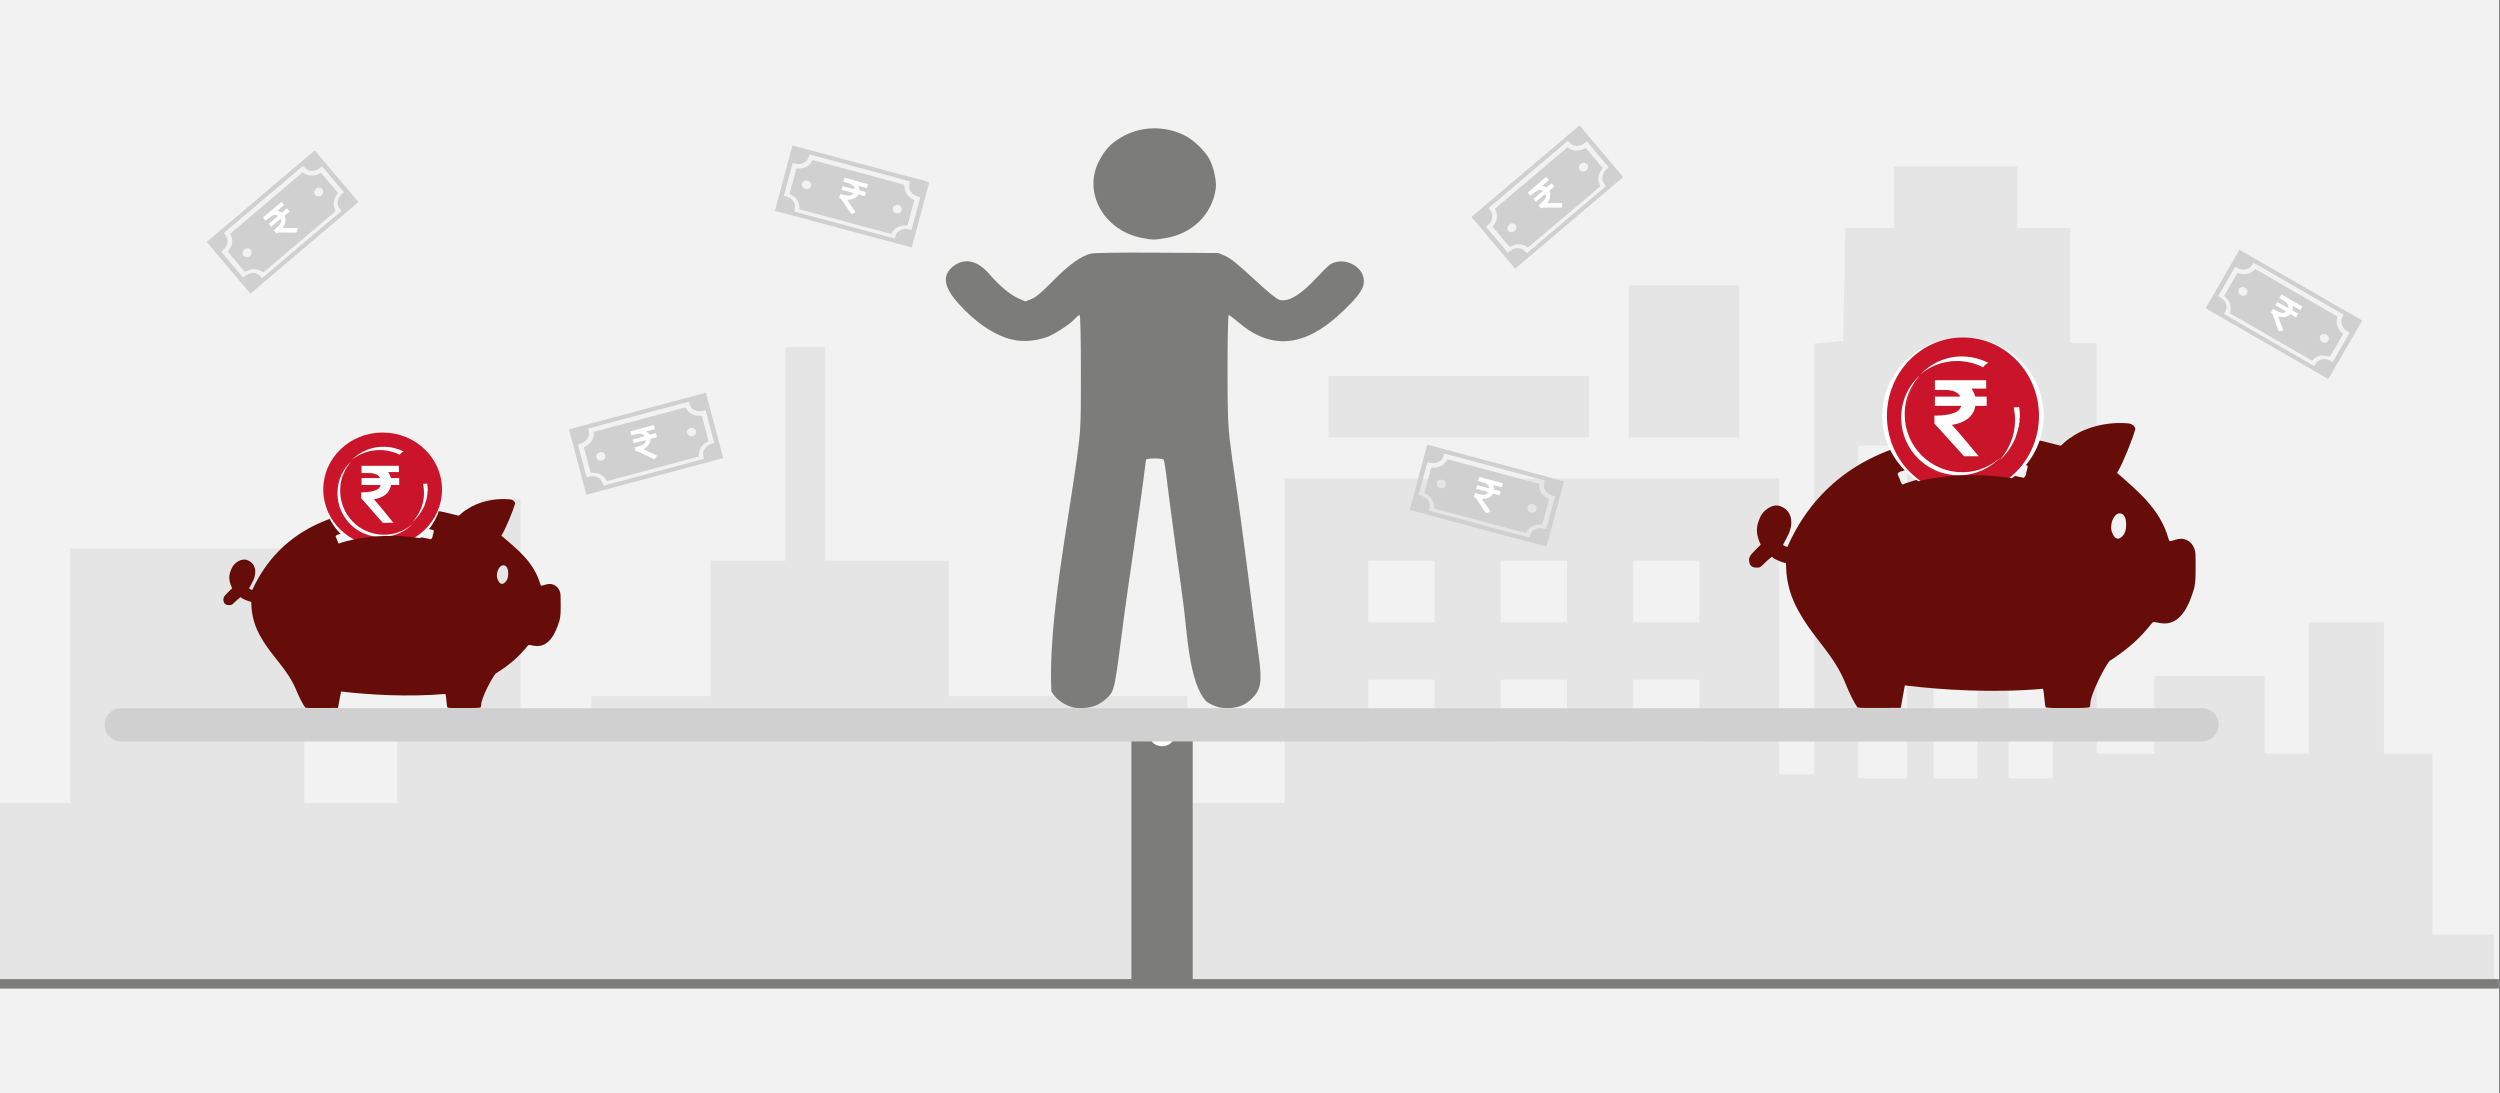 <svg width="526" height="230" xmlns="http://www.w3.org/2000/svg" xmlns:xlink="http://www.w3.org/1999/xlink" overflow="hidden"><rect width="100%" height="100%" fill="#808080" stroke="none"/><defs><clipPath id="clip0"><path d="M0 0 526 0 526 230 0 230Z" fill-rule="evenodd" clip-rule="evenodd"/></clipPath></defs><g clip-path="url(#clip0)"><rect x="0" y="0" width="525.239" height="230" fill="#FFFFFF" transform="scale(1.001 1)"/><rect x="0" y="0" width="525.239" height="230" fill="#F2F2F2" transform="scale(1.001 1)"/><path d="M0 152.97 0 133.939 7.907 133.939 15.758 133.939 15.758 107.182 15.758 80.374 40.369 80.374 64.98 80.374 64.98 107.182 64.98 133.939 74.724 133.939 84.468 133.939 84.468 127.094 84.468 120.198 93.043 119.939 101.618 119.679 101.841 94.841 102.119 70.003 106.295 70.003 110.415 70.003 110.415 95.049 110.415 120.146 117.877 120.146 125.282 120.146 125.282 115.79 125.282 111.486 137.81 111.486 150.339 111.486 150.339 97.226 150.339 82.967 158.245 82.967 166.096 82.967 166.096 60.514 166.096 38.009 170.272 38.009 174.449 38.009 174.449 60.514 174.449 82.967 187.478 82.967 200.452 82.967 200.452 97.226 200.452 111.486 225.508 111.486 250.564 111.486 250.564 122.739 250.564 133.939 260.754 133.939 270.999 133.939 270.999 99.819 270.999 65.699 322.95 65.699 374.9 65.699 374.9 96.812 374.9 127.924 378.631 127.924 382.361 127.924 382.361 82.604 382.361 37.283 385.368 37.024 388.375 36.713 388.653 24.838 388.876 12.963 393.943 12.963 399.066 12.963 399.066 6.482 399.066 0 412.039 0 425.013 0 425.013 6.482 425.013 12.963 430.581 12.963 436.149 12.963 436.149 25.046 436.149 37.179 438.933 37.179 441.717 37.179 441.717 80.374 441.717 123.568 447.787 123.568 453.8 123.568 453.8 115.375 453.8 107.182 465.382 107.182 477.019 107.182 477.019 115.375 477.019 123.568 481.641 123.568 486.262 123.568 486.262 109.775 486.262 95.93 494.169 95.93 502.076 95.93 502.076 109.775 502.076 123.568 507.142 123.568 512.265 123.568 512.265 142.599 512.265 161.629 518.78 161.629 525.239 161.629 525.239 166.815 525.239 172 262.647 172 0 172 0 152.97ZM401.85 93.752 401.85 58.751 396.727 58.751 391.604 58.751 391.604 93.752 391.604 128.754 396.727 128.754 401.85 128.754 401.85 93.752ZM416.661 93.752 416.661 58.751 412.039 58.751 407.418 58.751 407.418 93.752 407.418 128.754 412.039 128.754 416.661 128.754 416.661 93.752ZM432.474 93.752 432.474 58.751 427.797 58.751 423.176 58.751 423.176 93.752 423.176 128.754 427.797 128.754 432.474 128.754 432.474 93.752ZM302.515 114.494 302.515 108.012 295.555 108.012 288.595 108.012 288.595 114.494 288.595 120.976 295.555 120.976 302.515 120.976 302.515 114.494ZM330.355 114.494 330.355 108.012 323.395 108.012 316.435 108.012 316.435 114.494 316.435 120.976 323.395 120.976 330.355 120.976 330.355 114.494ZM358.196 114.494 358.196 108.012 351.236 108.012 344.276 108.012 344.276 114.494 344.276 120.976 351.236 120.976 358.196 120.976 358.196 114.494ZM302.515 89.448 302.515 82.967 295.555 82.967 288.595 82.967 288.595 89.448 288.595 95.93 295.555 95.93 302.515 95.93 302.515 89.448ZM330.355 89.448 330.355 82.967 323.395 82.967 316.435 82.967 316.435 89.448 316.435 95.93 323.395 95.93 330.355 95.93 330.355 89.448ZM358.196 89.448 358.196 82.967 351.236 82.967 344.276 82.967 344.276 89.448 344.276 95.93 351.236 95.93 358.196 95.93 358.196 89.448ZM280.242 50.558 280.242 44.076 307.637 44.076 335.033 44.076 335.033 50.558 335.033 57.039 307.637 57.039 280.242 57.039 280.242 50.558ZM343.385 41.069 343.385 25.046 354.966 25.046 366.548 25.046 366.548 41.069 366.548 57.039 354.966 57.039 343.385 57.039 343.385 41.069Z" fill="#E5E5E5" fill-rule="evenodd" transform="matrix(1.001 0 -0 1 -1 35)"/><path d="M0 0 525.239 0" stroke="#7C7C7B" stroke-width="1.997" stroke-miterlimit="8" fill="none" fill-rule="evenodd" transform="matrix(1.001 0 -0 1 0 207)"/><path d="M6.383 0.031C2.831 0.062 0 1.959 0.048 4.259L0.048 56.176C0.048 56.456 0.072 56.736 0.168 57L12.813 57C12.885 56.736 12.933 56.456 12.933 56.176L12.933 4.259C12.981 1.912 10.03 0 6.383 0.031Z" fill="#7C7C7B" fill-rule="evenodd" transform="matrix(1.001 0 -0 1 238 150)"/><path d="M0 2C-6.35645e-16 0.895 1.118 0 2.496 0 3.875 -5.09251e-16 4.993 0.895 4.993 2 4.993 3.105 3.875 4 2.496 4 1.118 4 -9.53468e-16 3.105 0 2Z" fill="#FFFFFF" fill-rule="evenodd" transform="matrix(1.001 0 -0 1 242 153)"/><path d="M22.798 59.852C21.934 58.636 20.987 56.556 20.445 55.226 17.883 48.657 13.72 45.581 10.474 39.69 8.806 36.797 7.902 33.681 7.787 30.441L7.76 29.503 7.134 29.325C6.348 29.102 4.946 28.422 4.946 28.264 4.946 27.945 4.475 28.303 2.976 29.762 2.313 30.408 2.27 30.428 1.575 30.428 0.715 30.428 0.233 30.091 0.075 29.379-0.142 28.405 0.067 27.958 1.308 26.733L2.45 25.606 2.197 25.043C1.499 23.242 1.407 21.887 2.263 20 2.876 18.32 4.974 16.928 6.526 17.479 9.576 18.56 9.21 22.027 7.947 24.043 7.947 24.143 7.756 24.527 7.522 24.898 7.289 25.268 7.134 25.622 7.178 25.684 7.223 25.747 7.437 25.862 7.653 25.941L8.048 26.084C15.72 8.671 31.84 2.624 48.279 2.481 53.568 2.284 58.64 3.012 63.162 4.185 63.712 4.328 64.359 4.493 64.6 4.55 64.841 4.607 65.154 4.692 65.297 4.737 65.484 4.796 65.642 4.725 65.86 4.486 66.269 4.037 67.551 3.025 67.711 3.025 67.781 3.025 67.884 2.951 67.939 2.86 70.876 0.811 75.065-0.075 78.239 0.005 79.76 0.047 80.129 0.096 80.477 0.303 80.706 0.44 80.933 0.637 80.981 0.741 81.029 0.846 81.134 1.059 81.213 1.215 80.595 3.414 78.659 8.269 77.543 10.175 77.44 10.28 77.356 10.426 77.356 10.501 82.081 14.641 86.371 18.193 88.126 24.212 88.214 24.526 88.333 24.815 88.389 24.855 88.445 24.895 88.891 24.795 89.38 24.633 90.479 24.27 91.163 24.261 91.946 24.601 92.692 24.924 93.283 25.586 93.613 26.469 93.839 27.073 93.864 27.443 93.864 30.182 93.864 32.904 93.832 33.387 93.557 34.776 92.463 38.512 90.566 42.828 86.423 42.104 84.897 41.779 84.992 41.772 84.565 42.247 84.349 42.488 84.004 42.91 83.798 43.185 81.363 46.126 78.581 48.25 75.768 50.072 74.765 51.231 71.742 57.088 71.728 59.118 71.728 59.47 71.656 59.699 71.509 59.812 71.2 60.051 62.566 60.068 62.38 59.83 62.249 59.664 62.156 59.023 61.991 57.162 61.936 56.55 61.835 55.992 61.766 55.921 51.496 56.83 40.517 56.174 32.751 55.212 32.478 56.824 32.157 58.272 31.892 59.927L27.455 59.956C24.594 59.974 22.939 59.938 22.798 59.854ZM78.362 23.924C78.993 23.336 79.256 22.584 79.263 21.344 79.271 19.867 78.766 19.01 77.886 19.01 76.604 19.01 75.65 21.545 76.339 23.124 76.898 24.407 77.562 24.67 78.362 23.924ZM32.764 12.726C38.022 10.927 44.328 9.834 49.968 10.389 52.632 10.605 55.242 10.934 57.775 11.534L57.996 11.243C58.117 11.083 58.218 10.843 58.219 10.71 58.219 10.576 58.317 10.162 58.433 9.788 58.563 9.368 58.599 9.066 58.527 8.994 58.281 8.752 54.859 8.146 52.719 7.965 51.928 7.897 50.975 7.786 50.602 7.716 49.718 7.553 44.461 7.553 43.581 7.716 43.208 7.786 42.283 7.901 41.526 7.972 37.942 8.136 34.81 9.261 31.74 10.251 30.831 10.669 31.386 10.951 31.588 11.586 32.017 12.944 32.22 13.141 32.764 12.724Z" fill="#660D0A" fill-rule="evenodd" transform="matrix(1.001 0 -0 1 368 89)"/><path d="M-7.819-21C-7.819-21-7.819-21-7.819-21-7.819-21-7.819-21-7.819-21-7.819-21-7.819-21-7.819-21-7.819-21-7.819-21-7.819-21M-7.725-21C-7.725-21-7.725-21-7.819-21-7.819-21-7.819-21-7.819-21-7.819-21-7.725-21-7.725-21M-7.725-21C-7.725-21-7.725-21-7.725-21-7.725-21-7.725-21-7.725-21-7.725-21-7.725-21-7.725-21M-7.725-21C-7.725-21-7.725-21-7.725-21-7.725-21-7.725-21-7.725-21-7.725-21-7.725-21-7.725-21M-7.725-21C-7.725-21-7.725-21-7.725-21-7.725-21-7.725-21-7.725-21-7.725-21-7.725-21-7.725-21M-7.725-21C-7.725-21-7.725-21-7.725-21-7.725-21-7.725-21-7.725-21-7.725-21-7.725-21-7.725-21M-7.63-21C-7.63-21-7.63-21-7.63-21-7.63-21-7.63-21-7.63-21-7.63-21-7.63-21-7.63-21M-7.63-21C-7.63-21-7.63-21-7.63-21-7.63-21-7.63-21-7.63-21-7.63-21-7.63-21-7.63-21M-7.63-21C-7.63-21-7.63-21-7.63-21-7.63-21-7.63-21-7.63-21-7.63-21-7.63-21-7.63-21M-7.63-21C-7.63-21-7.63-21-7.63-21-7.63-21-7.63-21-7.63-21-7.63-21-7.63-21-7.63-21M-7.63-21C-7.63-21-7.63-21-7.63-21-7.63-21-7.63-21-7.63-21-7.63-21-7.63-21-7.63-21M-7.536-21C-7.536-21-7.536-21-7.536-21-7.536-21-7.536-21-7.536-21-7.536-21-7.536-21-7.536-21M-7.536-21C-7.536-21-7.536-21-7.536-21-7.536-21-7.536-21-7.536-21-7.536-21-7.536-21-7.536-21M-7.536-21C-7.536-21-7.536-21-7.536-21-7.536-21-7.536-21-7.536-21-7.536-21-7.536-21-7.536-21M-7.536-21C-7.536-21-7.536-21-7.536-21-7.536-21-7.536-21-7.536-21-7.536-21-7.536-21-7.536-21M-7.442-21C-7.442-21-7.442-21-7.442-21-7.536-21-7.536-21-7.536-21-7.536-21-7.536-21-7.536-21-7.536-21-7.442-21-7.442-21M-7.442-21C-7.442-21-7.442-21-7.442-21-7.442-21-7.442-21-7.442-21-7.442-21-7.442-21-7.442-21-7.442-21-7.442-21-7.442-21M-7.442-21C-7.442-21-7.442-21-7.442-21-7.442-21-7.442-21-7.442-21-7.442-21-7.442-21-7.442-21-7.442-21-7.442-21-7.442-21M-7.442-21C-7.442-21-7.442-21-7.442-21-7.442-21-7.442-21-7.442-21-7.442-21-7.442-21-7.442-21-7.442-21-7.442-21-7.442-21M-7.442-21C-7.442-21-7.442-21-7.442-21-7.442-21-7.442-21-7.442-21-7.442-21-7.442-21-7.442-21-7.442-21-7.442-21-7.442-21M-7.348-21C-7.348-21-7.348-21-7.348-21-7.348-21-7.348-21-7.348-21-7.348-21-7.442-21-7.442-21-7.348-21-7.348-21-7.348-21M-7.348-21C-7.348-21-7.348-21-7.348-21-7.348-21-7.348-21-7.348-21-7.348-21-7.348-21-7.348-21-7.348-21-7.348-21-7.348-21M-7.348-21C-7.348-21-7.348-21-7.348-21-7.348-21-7.348-21-7.348-21-7.348-21-7.348-21-7.348-21-7.348-21-7.348-21-7.348-21M-7.254-21C-7.254-21-7.254-21-7.254-21-7.254-21-7.254-21-7.254-21-7.254-21-7.348-21-7.348-21-7.348-21-7.348-21-7.348-21-7.348-21-7.348-21-7.348-21-7.348-21-7.348-21-7.348-21-7.348-21-7.348-21-7.348-21-7.348-21-7.254-21-7.254-21M-7.254-21C-7.254-21-7.254-21-7.254-21-7.254-21-7.254-21-7.254-21M-7.159-21C-7.159-21-7.254-21-7.254-21-7.254-21-7.159-21-7.159-21M-7.159-21C-7.159-21-7.159-21-7.159-21-7.159-21-7.159-21-7.159-21M-7.159-21C-7.159-21-7.159-21-7.159-21-7.159-21-7.159-21-7.159-21M-7.159-21C-7.159-21-7.159-21-7.159-21-7.159-21-7.159-21-7.159-21M0-18.194C0-18.194 0-18.194 0-18.194-1.978-19.839-4.428-20.806-7.159-21-4.428-20.806-1.978-19.839 0-18.194M-19.971-8.516C-19.971-15.387-14.507-21-7.819-21-7.819-21-7.819-21-7.819-21-7.819-21-7.819-21-7.819-21-7.819-21-7.819-21-7.819-21-14.507-21-19.971-15.387-19.971-8.516-19.971-8.516-19.971-8.516-19.971-8.516-19.971-8.516-19.971-8.516-19.971-8.516M-19.971-8.419C-19.971-8.419-19.971-8.419-19.971-8.419-19.971-8.419-19.971-8.419-19.971-8.419-19.971-8.419-19.971-8.419-19.971-8.419M-19.971-8.419C-19.971-8.419-19.971-8.419-19.971-8.419-19.971-8.419-19.971-8.419-19.971-8.419-19.971-8.419-19.971-8.419-19.971-8.419M-19.971-8.419C-19.971-8.419-19.971-8.419-19.971-8.419-19.971-8.419-19.971-8.419-19.971-8.419-19.971-8.419-19.971-8.419-19.971-8.419M-19.971-8.419C-19.971-8.419-19.971-8.419-19.971-8.419-19.971-8.419-19.971-8.419-19.971-8.419-19.971-8.419-19.971-8.419-19.971-8.419M-19.971-8.419C-19.971-8.419-19.971-8.419-19.971-8.419-19.971-8.419-19.971-8.419-19.971-8.419-19.971-8.419-19.971-8.419-19.971-8.419M-19.971-8.323C-19.971-8.323-19.971-8.323-19.971-8.323-19.971-8.323-19.971-8.323-19.971-8.323-19.971-8.323-19.971-8.323-19.971-8.323M-19.971-8.323C-19.971-8.323-19.971-8.323-19.971-8.323-19.971-8.323-19.971-8.323-19.971-8.323-19.971-8.323-19.971-8.323-19.971-8.323M-19.971-8.323C-19.971-8.323-19.971-8.323-19.971-8.323-19.971-8.323-19.971-8.323-19.971-8.323-19.971-8.323-19.971-8.323-19.971-8.323M-19.971-8.323C-19.971-8.323-19.971-8.323-19.971-8.323-19.971-8.323-19.971-8.323-19.971-8.323-19.971-8.323-19.971-8.323-19.971-8.323M-19.971-8.323C-19.971-8.323-19.971-8.323-19.971-8.323-19.971-8.323-19.971-8.323-19.971-8.323-19.971-8.323-19.971-8.323-19.971-8.323M-19.971-8.226C-19.971-8.226-19.971-8.226-19.971-8.226-19.971-8.226-19.971-8.226-19.971-8.226-19.971-8.226-19.971-8.226-19.971-8.226M-19.971-8.226C-19.971-8.226-19.971-8.226-19.971-8.226-19.971-8.226-19.971-8.226-19.971-8.226-19.971-8.226-19.971-8.226-19.971-8.226M-19.971-8.226C-19.971-8.226-19.971-8.226-19.971-8.226-19.971-8.226-19.971-8.226-19.971-8.226-19.971-8.226-19.971-8.226-19.971-8.226M-19.971-8.226C-19.971-8.226-19.971-8.226-19.971-8.226-19.971-8.226-19.971-8.226-19.971-8.226-19.971-8.226-19.971-8.226-19.971-8.226M-19.971-8.226C-19.971-8.226-19.971-8.226-19.971-8.226-19.971-8.226-19.971-8.226-19.971-8.226-19.971-8.226-19.971-8.226-19.971-8.226M-19.971-8.129C-19.971-8.129-19.971-8.129-19.971-8.129-19.971-8.129-19.971-8.129-19.971-8.129-19.971-8.129-19.971-8.129-19.971-8.129-19.971-8.129-19.971-8.129-19.971-8.129M-19.971-8.129C-19.971-8.129-19.971-8.129-19.971-8.129-19.971-8.129-19.971-8.129-19.971-8.129-19.971-8.129-19.971-8.129-19.971-8.129-19.971-8.129-19.971-8.129-19.971-8.129M-19.971-8.129C-19.971-8.129-19.971-8.129-19.971-8.129-19.971-8.129-19.971-8.129-19.971-8.129-19.971-8.129-19.971-8.129-19.971-8.129-19.971-8.129-19.971-8.129-19.971-8.129M-19.971-8.129C-19.971-8.129-19.971-8.129-19.971-8.129-19.971-8.129-19.971-8.129-19.971-8.129-19.971-8.129-19.971-8.129-19.971-8.129-19.971-8.129-19.971-8.129-19.971-8.129M-19.971-8.129C-19.971-8.129-19.971-8.129-19.971-8.129-19.971-8.129-19.971-8.129-19.971-8.129-19.971-8.129-19.971-8.129-19.971-8.129-19.971-8.129-19.971-8.129-19.971-8.129M-19.971-8.032C-19.971-8.032-19.971-8.032-19.971-8.032-19.971-8.032-19.971-8.032-19.971-8.032-19.971-8.032-19.971-8.032-19.971-8.032-19.971-8.032-19.971-8.032-19.971-8.032M-19.971-8.032C-19.971-8.032-19.971-8.032-19.971-8.032-19.971-8.032-19.971-8.032-19.971-8.032-19.971-8.032-19.971-8.032-19.971-8.032-19.971-8.032-19.971-8.032-19.971-8.032M-19.971-8.032C-19.971-8.032-19.971-8.032-19.971-8.032-19.971-8.032-19.971-8.032-19.971-8.032-19.971-8.032-19.971-8.032-19.971-8.032-19.971-8.032-19.971-8.032-19.971-8.032M-19.971-8.032C-19.971-8.032-19.971-8.032-19.971-8.032-19.971-8.032-19.971-8.032-19.971-8.032-19.971-8.032-19.971-8.032-19.971-8.032-19.971-8.032-19.971-8.032-19.971-8.032M-19.971-8.032C-19.971-8.032-19.971-8.032-19.971-8.032-19.971-8.032-19.971-8.032-19.971-8.032-19.971-8.032-19.971-8.032-19.971-8.032-19.971-8.032-19.971-8.032-19.971-8.032M-16.768 0C-18.652-2.129-19.877-4.935-19.971-8.032-19.971-7.935-19.971-7.935-19.971-7.935-19.971-7.935-19.971-7.935-19.971-7.935-19.971-7.935-19.971-7.935-19.971-7.935-19.971-7.935-19.971-7.935-19.971-7.935-19.971-7.935-19.971-7.935-19.971-7.935-19.971-7.935-19.971-7.935-19.971-7.935-19.877-4.839-18.652-2.129-16.768 0-16.768 0-16.768 0-16.768 0" fill="#FFF20A" fill-rule="evenodd" transform="matrix(1.001 8.75495e-08 8.74228e-08 -1 426 74)"/><path d="M-10.984-3.442C-8.609-3.442-8.609-3.442-8.609-3.442-8.411-2.791-8.114-2.233-7.817-1.767-10.885-1.767-10.885-1.767-10.885-1.767-10.885 0-10.885 0-10.885 0-0.099 0-0.099 0-0.099 0-0.099-2.047-0.099-2.047-0.099-2.047-2.276-2.047-2.276-2.047-2.276-2.047-3.958-2.047-5.047-2.605-5.443-3.442-0.099-3.442-0.099-3.442-0.099-3.442-0.099-5.395-0.099-5.395-0.099-5.395-5.64-5.395-5.64-5.395-5.64-5.395-5.443-6.047-5.047-6.512-4.354-6.791-2.672-7.535 0-7.442 0-7.442 0-9.116 0-9.116 0-9.116-6.234-16-6.234-16-6.234-16-9.302-16-9.302-16-9.302-16-9.302-16-4.948-10.698-3.661-9.395-5.047-9.209-6.135-8.744-7.026-8.093-7.916-7.349-8.411-6.512-8.609-5.395-10.984-5.395-10.984-5.395-10.984-5.395-10.984-3.442-10.984-3.442-10.984-3.442" fill="#EB6A0F" fill-rule="evenodd" transform="matrix(1.001 8.75495e-08 8.74228e-08 -1 423 75)"/><path d="M0-16.5C4.32239e-15-7.387-7.6 0-16.975 0-26.351 4.20135e-15-33.951-7.387-33.951-16.5-33.951-25.613-26.351-33-16.975-33-7.6-33 6.48358e-15-25.613 0-16.5Z" fill="#FFFFFF" fill-rule="evenodd" transform="matrix(1.001 8.75495e-08 8.74228e-08 -1 430 71)"/><path d="M0-16.5C4.06813e-15-7.387-7.153 0-15.977 0-24.801 4.20135e-15-31.954-7.387-31.954-16.5-31.954-25.613-24.801-33-15.977-33-7.153-33 6.1022e-15-25.613 0-16.5Z" fill="#C91429" fill-rule="evenodd" transform="matrix(1.001 8.75495e-08 8.74228e-08 -1 429 71)"/><path d="M-0.188-10.617C-0.094-11.191 0-11.765 0-12.435 0-12.435 0-12.435 0-12.435 0-12.435 0-12.435 0-12.435 0-12.435 0-12.435 0-12.435 0-12.435 0-12.435 0-12.435 0-12.435 0-12.435 0-12.435 0-12.435 0-12.435 0-12.435 0-12.435 0-12.53 0-12.53 0-12.53 0-12.53 0-12.53 0-12.53 0-12.53 0-12.53 0-12.53 0-12.53 0-12.53 0-12.53 0-12.53 0-12.53 0-12.53 0-12.53 0-12.53 0-12.53 0-12.53 0-12.53 0-12.53 0-12.53 0-12.53 0-12.53 0-12.626 0-12.626 0-12.626 0-12.626 0-12.626 0-12.626 0-12.626 0-12.626 0-12.626 0-12.626 0-12.626 0-12.626 0-12.626 0-12.626 0-12.626 0-12.626 0-12.626 0-12.626 0-12.626 0-12.626 0-12.626 0-12.626 0-12.722 0-12.722 0-12.722 0-12.722 0-12.722 0-12.722 0-12.722 0-12.722 0-12.722 0-12.722 0-12.722 0-12.722 0-12.722 0-12.722 0-12.722 0-12.722 0-12.722 0-12.722 0-12.722 0-12.722 0-12.817 0-12.817 0-12.817 0-12.817 0-12.817 0-12.817 0-12.817 0-12.817 0-12.817 0-12.817 0-12.817 0-12.817 0-12.817 0-12.817 0-12.817 0-12.817 0-12.817 0-12.817 0-12.817 0-12.817 0-12.817 0-12.817 0-12.817 0-12.817 0-12.817 0-12.913 0-12.913 0-12.913 0-12.913 0-12.913 0-12.913 0-12.913 0-12.913 0-12.913 0-12.913 0-12.913 0-12.913 0-12.913 0-12.913-0.094-12.913-0.094-12.913-0.094-12.913-0.094-12.913-0.094-12.913-0.094-12.913-0.094-12.913-0.094-12.913-0.094-12.913-0.094-12.913-0.094-13.009-0.094-13.009-0.094-13.009-0.094-13.009-0.094-13.009-0.094-13.009-0.094-13.009-0.094-13.009-0.094-13.009-0.094-13.009-0.094-13.009-0.094-13.009-0.094-13.009-0.094-13.009-0.094-13.009-0.094-13.009-0.094-13.009-0.094-13.009-0.094-13.009-0.094-13.009-0.094-13.009-0.094-13.009-0.094-13.009-0.094-13.009-0.094-13.009-0.094-13.009-0.094-13.009-0.094-13.104-0.094-13.104-0.094-13.104-0.094-13.104-0.094-13.104-0.094-13.104-0.094-13.104-0.094-13.104-0.094-13.104-0.094-13.104-0.094-13.104-0.094-13.104-0.094-13.104-0.094-13.104-0.094-13.104-0.094-13.104-0.094-13.104-0.094-13.104-0.094-13.104-0.094-13.104-0.094-13.104-0.094-13.104-0.094-13.104-0.094-13.104-0.094-13.104-0.094-13.2-0.094-13.2-0.094-13.2-0.094-13.2-0.094-13.2-0.094-13.2-0.094-13.2-0.094-13.2-0.094-13.2-0.094-13.2-0.094-13.2-0.094-13.2-0.094-13.2-0.094-13.2-0.094-13.2-0.094-13.2-0.094-13.2-0.094-13.2-0.094-13.2-0.094-13.2-0.094-13.2-0.094-13.2-0.094-13.2-0.094-13.2-0.094-13.2-0.094-13.2-0.094-13.2-0.094-13.296-0.094-13.296-0.094-13.296-0.094-13.296-0.094-13.296-0.094-13.296-0.094-13.296-0.094-13.296-0.094-13.296-0.094-13.296-0.094-13.296-0.094-13.296-0.094-13.296-0.094-13.296-0.094-13.296-0.094-13.296-0.094-13.296-0.094-13.296-0.094-13.296-0.094-13.296-0.094-13.296-0.094-13.296-0.094-13.296-0.094-13.296-0.094-13.296-0.094-13.391-0.094-13.391-0.094-13.391-0.094-13.391-0.094-13.391-0.094-13.391-0.094-13.391-0.094-13.391-0.094-13.391-0.094-13.391-0.094-13.391-0.094-13.391-0.094-13.391-0.094-13.391-0.094-13.391-0.094-13.391-0.094-13.391-0.094-13.391-0.094-13.391-0.094-13.391-0.094-13.391-0.094-13.391-0.094-13.391-0.094-13.391-0.094-13.391-0.094-13.391-0.094-13.391-0.094-13.391-0.094-13.487-0.094-13.487-0.094-13.487-0.094-13.487-0.094-13.487-0.094-13.487-0.094-13.487-0.094-13.487-0.094-13.487-0.094-13.487-0.094-13.487-0.094-13.487-0.094-13.487-0.094-13.487-0.094-13.487-0.094-13.487-0.094-13.487-0.094-13.487-0.094-13.487-0.094-13.487-0.094-13.487-0.094-13.487-0.094-13.487-0.094-13.487-0.094-13.583-0.094-13.583-0.094-13.583-0.094-13.583-0.094-13.583-0.094-13.583-0.094-13.583-0.094-13.583-0.094-13.583-0.094-13.583-0.094-13.583-0.094-13.583-0.094-13.583-0.094-13.583-0.094-13.583-0.094-13.583-0.094-13.583-0.094-13.583-0.094-13.583-0.094-13.583-0.094-13.583-0.094-13.583-0.094-13.583-0.094-13.583-0.094-13.583-0.094-13.583-0.094-13.583-0.094-13.678-0.094-13.678-0.094-13.678-0.094-13.678-0.094-13.678-0.094-13.678-0.094-13.678-0.094-13.678-0.094-13.678-0.094-13.678-0.094-13.678-0.094-13.678-0.094-13.678-0.094-13.678-0.094-13.678-0.094-13.678-0.094-13.678-0.094-13.678-0.094-13.678-0.094-13.774-0.094-13.774-0.094-13.774-0.094-13.774-0.094-13.774-0.094-13.774-0.094-13.774-0.094-13.774-0.094-13.774-0.094-13.774-0.094-13.774-0.094-13.774-0.094-13.774-0.094-13.774-0.094-13.774-0.094-13.774-0.094-13.774-0.094-13.774-0.094-13.774-0.094-13.774-0.094-13.774-0.094-13.774-0.094-13.774-0.094-13.774-0.094-13.774-0.094-13.774-0.094-13.774-0.094-13.87-0.094-13.87-0.094-13.87-0.094-13.87-0.094-13.87-0.094-13.87-0.094-13.87-0.094-13.87-0.094-13.87-0.094-13.87-0.094-13.87-0.094-13.87-0.094-13.87-0.094-13.87-0.094-13.87-0.094-13.87-0.094-13.87-0.094-13.87-0.094-13.87-0.094-13.87-0.094-13.965-0.094-13.965-0.094-13.965-0.094-13.965-0.094-13.965-0.094-13.965-0.094-13.965-0.094-13.965-0.094-13.965-0.094-13.965-0.094-13.965-0.094-13.965-0.094-13.965-0.094-13.965-0.094-13.965-0.094-13.965-0.094-13.965-0.094-14.061-0.188-14.061-0.188-14.061-0.188-14.061-0.188-14.061-0.188-14.061-0.188-14.061-0.188-14.061-0.188-14.061-0.188-14.061-0.188-14.061-0.188-14.061-0.188-14.061-0.188-14.061-0.188-14.061-0.188-14.061-0.188-14.061-0.188-14.061-0.188-14.061-0.188-14.061-0.188-14.061-0.188-14.061-0.188-14.061-0.188-14.061-0.188-14.156-0.188-14.156-0.188-14.156-0.188-14.156-0.188-14.156-0.188-14.156-0.188-14.156-0.188-14.156-0.188-14.156-0.188-14.156-0.188-14.156-0.188-14.156-0.188-14.156-0.188-14.252-0.188-14.252-0.188-14.252-0.188-14.252-0.188-14.252-0.188-14.252-0.188-14.252-0.188-14.252-0.188-14.252-0.188-14.252-0.188-14.252-0.188-14.252-0.188-14.252-0.188-14.252-0.188-14.252-0.188-14.252-0.188-14.252-0.188-14.252-0.188-14.252-0.188-14.252-0.188-14.252-0.188-14.252-0.188-14.348-0.188-14.348-0.188-14.444-0.188-14.444-0.188-14.444-0.188-14.444-0.188-14.444-0.188-14.444-0.188-14.444-0.188-14.444-0.188-14.444-0.188-14.444-0.188-14.444-0.188-14.444-0.188-14.444-0.188-14.444-0.188-14.444-0.188-14.444-0.376-15.304-0.564-16.07-0.846-16.739-0.846-16.739-0.846-16.739-0.846-16.739-0.846-16.835-0.846-16.835-0.846-16.93-0.846-16.93-0.846-16.93-0.846-16.93-0.846-16.93-0.846-16.93-0.846-16.93-0.846-16.93-0.846-16.93-0.846-16.93-0.846-16.93-0.846-16.93-0.846-16.93-0.846-16.93-0.846-16.93-0.846-16.93-0.94-17.026-0.94-17.026-0.94-17.026-0.94-17.026-0.94-17.026-0.94-17.026-0.94-17.026-0.94-17.026-0.94-17.026-0.94-17.026-0.94-17.026-0.94-17.026-0.94-17.122-0.94-17.122-0.94-17.122-0.94-17.122-0.94-17.122-0.94-17.122-0.94-17.122-0.94-17.122-0.94-17.122-0.94-17.122-0.94-17.122-0.94-17.122-0.94-17.122-0.94-17.122-0.94-17.122-0.94-17.122-0.94-17.122-0.94-17.122-0.94-17.122-0.94-17.217-0.94-17.217-0.94-17.217-0.94-17.217-0.94-17.217-1.034-17.217-1.034-17.217-1.034-17.217-1.034-17.217-1.034-17.217-1.034-17.217-1.034-17.217-1.034-17.217-1.034-17.217-1.034-17.217-1.034-17.217-1.034-17.217-1.034-17.217-1.034-17.217-1.034-17.217-1.034-17.217-1.034-17.217-1.034-17.217-1.034-17.313-1.034-17.313-1.034-17.313-1.034-17.313-1.034-17.313-1.034-17.313-1.034-17.313-1.034-17.313-1.034-17.313-1.034-17.313-1.034-17.313-1.034-17.313-1.034-17.313-1.034-17.313-1.034-17.313-1.034-17.313-1.034-17.313-1.034-17.313-1.034-17.313-1.034-17.313-1.034-17.313-1.034-17.409-1.034-17.409-1.034-17.409-1.034-17.409-1.034-17.409-1.034-17.409-1.034-17.409-1.034-17.409-1.034-17.409-1.034-17.409-1.034-17.409-1.034-17.409-1.034-17.409-1.034-17.409-1.034-17.409-1.034-17.409-1.034-17.409-1.034-17.409-1.034-17.409-1.034-17.409-1.034-17.409-1.034-17.409-1.034-17.409-1.128-17.409-1.128-17.409-1.128-17.409-1.128-17.409-1.128-17.409-1.128-17.409-1.128-17.409-1.128-17.409-1.128-17.504-1.128-17.504-1.128-17.504-1.128-17.504-1.128-17.504-1.128-17.504-1.128-17.504-1.128-17.504-1.128-17.504-1.128-17.504-1.128-17.504-1.128-17.504-1.128-17.504-1.128-17.504-1.128-17.504-1.128-17.504-1.128-17.504-1.128-17.504-1.128-17.504-1.128-17.504-1.128-17.504-1.128-17.504-1.128-17.504-1.128-17.504-1.128-17.504-1.128-17.504-1.128-17.504-1.128-17.504-1.128-17.504-1.128-17.504-1.128-17.6-1.128-17.6-1.128-17.6-1.128-17.6-1.128-17.6-1.128-17.6-1.128-17.6-1.128-17.6-1.128-17.6-1.128-17.6-1.128-17.6-1.128-17.6-1.128-17.6-1.128-17.6-1.128-17.6-1.128-17.6-1.128-17.6-1.128-17.6-1.128-17.6-1.128-17.6-1.128-17.6-1.128-17.6-1.128-17.6-1.128-17.6-1.128-17.6-1.128-17.6-1.128-17.6-1.128-17.6-1.128-17.6-1.222-17.6-1.222-17.696-1.222-17.696-1.222-17.696-1.222-17.696-1.222-17.696-1.222-17.696-1.222-17.696-1.222-17.696-1.222-17.696-1.222-17.696-1.222-17.696-1.222-17.696-1.222-17.696-1.222-17.696-1.222-17.696-1.222-17.696-1.222-17.696-1.222-17.696-1.222-17.696-1.222-17.696-1.222-17.696-1.222-17.696-1.222-17.696-1.222-17.696-1.222-17.696-1.222-17.696-1.222-17.696-1.222-17.696-1.222-17.696-1.222-17.696-1.222-17.791-1.222-17.791-1.222-17.791-1.222-17.791-1.222-17.791-1.222-17.791-1.222-17.791-1.222-17.791-1.222-17.791-1.222-17.791-1.222-17.791-1.222-17.791-1.316-17.887-1.316-17.887-1.316-17.887-1.316-17.887-1.316-17.887-1.316-17.887-1.316-17.887-1.316-17.887-1.316-17.887-1.316-17.887-1.316-17.887-1.316-17.887-1.316-17.887-1.316-17.887-1.316-17.887-1.316-17.887-1.316-17.887-1.881-19.035-2.539-20.087-3.479-21.044-3.479-21.044-3.479-21.044-3.479-21.044-3.573-21.139-3.761-21.331-3.949-21.522-3.949-21.522-3.949-21.522-3.949-21.522-4.138-21.617-4.326-21.809-4.42-22-2.351-19.704-1.034-16.739-1.034-13.391-1.034-12.435-1.128-11.574-1.316-10.713-0.94-10.713-0.564-10.713-0.188-10.617M-12.224 0C-10.25 0-8.369-0.478-6.676-1.339-7.147-1.626-7.523-1.913-7.711-2.296-9.403-1.435-11.284-0.957-13.259-0.957-16.174-0.957-18.901-2.009-20.97-3.826-20.97-3.826-20.97-3.826-20.97-3.826-20.97-3.826-20.97-3.826-20.97-3.826-18.901-1.626-16.08-0.191-12.883 0-12.883 0-12.883 0-12.883 0-12.883 0-12.789 0-12.789 0-12.789 0-12.789 0-12.789 0-12.789 0-12.789 0-12.789 0-12.789 0-12.789 0-12.789 0-12.789 0-12.789 0-12.789 0-12.789 0-12.789 0-12.789 0-12.789 0-12.789 0-12.789 0-12.789 0-12.789 0-12.789 0-12.789 0-12.789 0-12.789 0-12.789 0-12.695 0-12.695 0-12.695 0-12.695 0-12.695 0-12.695 0-12.695 0-12.695 0-12.695 0-12.695 0-12.695 0-12.695 0-12.695 0-12.695 0-12.695 0-12.695 0-12.695 0-12.695 0-12.695 0-12.695 0-12.695 0-12.695 0-12.695 0-12.695 0-12.695 0-12.695 0-12.695 0-12.695 0-12.601 0-12.601 0-12.601 0-12.601 0-12.601 0-12.601 0-12.601 0-12.601 0-12.601 0-12.601 0-12.601 0-12.601 0-12.601 0-12.601 0-12.601 0-12.601 0-12.601 0-12.601 0-12.601 0-12.601 0-12.601 0-12.601 0-12.601 0-12.601 0-12.601 0-12.601 0-12.601 0-12.601 0-12.601 0-12.507 0-12.507 0-12.507 0-12.507 0-12.507 0-12.507 0-12.507 0-12.507 0-12.507 0-12.507 0-12.507 0-12.507 0-12.507 0-12.507 0-12.507 0-12.507 0-12.507 0-12.507 0-12.507 0-12.507 0-12.507 0-12.507 0-12.507 0-12.507 0-12.507 0-12.507 0-12.507 0-12.507 0-12.412 0-12.412 0-12.412 0-12.412 0-12.412 0-12.412 0-12.412 0-12.412 0-12.412 0-12.412 0-12.412 0-12.412 0-12.412 0-12.412 0-12.412 0-12.412 0-12.412 0-12.412 0-12.412 0-12.412 0-12.412 0-12.412 0-12.412 0-12.412 0-12.412 0-12.412 0-12.412 0-12.412 0-12.319 0-12.319 0-12.319 0-12.319 0-12.319 0-12.319 0-12.319 0-12.319 0-12.319 0-12.319 0-12.319 0-12.319 0-12.319 0-12.319 0-12.319 0-12.319 0-12.319 0-12.319 0-12.319 0-12.319 0-12.319 0-12.319 0-12.319 0-12.319 0-12.319 0-12.319 0-12.319 0-12.319 0-12.224 0-12.224 0-12.224 0-12.224 0-12.224 0-12.224 0-12.224 0-12.224 0-12.224 0-12.224 0-12.224 0-12.224 0-12.224 0-12.224 0-12.224 0-12.224 0-12.224 0" fill="#FFFFFF" fill-rule="evenodd" transform="matrix(1.001 8.75495e-08 8.74228e-08 -1 425 75)"/><path d="M-17.055 0C-18.919-2.062-20.131-4.687-20.224-7.687-20.224-7.687-20.224-7.687-20.224-7.687-20.224-7.687-20.224-7.687-20.224-7.687-20.224-7.687-20.224-7.687-20.224-7.687-20.224-7.687-20.224-7.687-20.224-7.687-20.224-7.687-20.224-7.687-20.224-7.687-20.224-7.687-20.224-7.687-20.224-7.781-20.224-7.781-20.224-7.781-20.224-7.781-20.224-7.781-20.224-7.781-20.224-7.781-20.224-7.781-20.224-7.781-20.224-7.781-20.224-7.781-20.224-7.781-20.224-7.781-20.224-7.781-20.224-7.781-20.224-7.781-20.224-7.781-20.224-7.781-20.224-7.781-20.224-7.781-20.224-7.781-20.224-7.781-20.224-7.781-20.224-7.781-20.224-7.781-20.224-7.781-20.224-7.781-20.224-7.781-20.224-7.781-20.224-7.875-20.224-7.875-20.224-7.875-20.224-7.875-20.224-7.875-20.224-7.875-20.224-7.875-20.224-7.875-20.224-7.875-20.224-7.875-20.224-7.875-20.224-7.875-20.224-7.875-20.224-7.875-20.224-7.875-20.224-7.875-20.224-7.875-20.224-7.875-20.224-7.875-20.224-7.875-20.224-7.875-20.224-7.875-20.224-7.875-20.224-7.875-20.224-7.875-20.224-7.875-20.224-7.875-20.224-7.875-20.224-7.875-20.224-7.875-20.224-7.875-20.224-7.875-20.224-7.875-20.224-7.875-20.224-7.875-20.224-7.969-20.224-7.969-20.224-7.969-20.224-7.969-20.224-7.969-20.224-7.969-20.224-7.969-20.224-7.969-20.224-7.969-20.224-7.969-20.224-7.969-20.224-7.969-20.224-7.969-20.224-7.969-20.224-7.969-20.224-7.969-20.224-7.969-20.224-7.969-20.224-7.969-20.224-7.969-20.224-7.969-20.224-7.969-20.224-7.969-20.224-7.969-20.224-7.969-20.224-7.969-20.224-7.969-20.224-7.969-20.224-7.969-20.224-7.969-20.224-7.969-20.224-7.969-20.224-7.969-20.224-7.969-20.224-7.969-20.224-7.969-20.224-7.969-20.224-7.969-20.224-7.969-20.224-7.969-20.224-7.969-20.224-7.969-20.224-7.969-20.224-7.969-20.224-8.062-20.224-8.062-20.224-8.062-20.224-8.062-20.224-8.062-20.224-8.062-20.224-8.062-20.224-8.062-20.224-8.062-20.224-8.062-20.224-8.062-20.224-8.062-20.224-8.062-20.224-8.062-20.224-8.062-20.224-8.062-20.224-8.062-20.224-8.062-20.224-8.062-20.224-8.062-20.224-8.062-20.224-8.062-20.224-8.062-20.224-8.062-20.224-8.062-20.224-8.062-20.224-8.062-20.224-8.062-20.224-8.062-20.224-8.062-20.224-8.062-20.224-8.062-20.224-8.062-20.224-8.062-20.224-8.062-20.224-8.062-20.224-8.062-20.224-8.062-20.224-8.062-20.224-8.062-20.224-8.062-20.224-8.062-20.224-8.062-20.224-8.062-20.224-8.156-20.224-8.156-20.224-8.156-20.224-8.156-20.224-8.156-20.224-8.156-20.224-8.156-20.224-8.156-20.224-8.156-20.224-8.156-20.224-8.156-20.224-8.156-20.224-8.156-20.224-8.156-20.224-8.156-20.224-8.156-20.224-8.156-20.224-8.156-20.224-8.156-20.224-8.156-20.224-8.156-20.224-8.156-20.224-8.156-20.224-8.156-20.224-8.156-20.224-8.156-20.224-8.156-20.224-8.156-20.224-8.156-20.224-8.156-20.224-8.156-20.224-8.156-20.224-8.156-20.224-8.156-20.224-8.156-20.224-8.156-20.224-8.156-20.224-8.156-20.224-8.156-20.224-8.156-20.224-8.156-20.224-8.156-20.224-8.156-20.224-8.156-20.224-8.25-20.224-8.25-20.224-8.25-20.224-8.25-20.224-8.25-20.224-8.25-20.224-8.25-20.224-8.25-20.224-8.25-20.224-8.25-20.224-8.25-20.224-8.25-20.224-8.25-20.224-8.25-20.224-8.25-20.224-8.25-20.224-8.25-20.224-8.25-20.224-14.906-14.819-20.344-8.201-20.344-8.201-20.344-8.201-20.344-8.201-20.344-8.201-20.344-8.201-20.344-8.201-20.344-8.201-20.344-8.201-20.344-8.201-20.344-8.201-20.344-8.201-20.344-8.201-20.344-8.201-20.344-8.201-20.344-8.201-20.344-8.201-20.344-8.201-20.344-8.201-20.344-8.201-20.344-8.201-20.344-8.201-20.344-8.201-20.344-8.201-20.344-8.201-20.344-8.108-20.344-8.108-20.344-8.108-20.344-8.108-20.344-8.108-20.344-8.108-20.344-8.108-20.344-8.108-20.344-8.108-20.344-8.108-20.344-8.108-20.344-8.108-20.344-8.108-20.344-8.108-20.344-8.108-20.344-8.108-20.344-8.108-20.344-8.108-20.344-8.108-20.344-8.108-20.344-8.108-20.344-8.108-20.344-8.108-20.344-8.108-20.344-8.108-20.344-8.108-20.344-8.108-20.344-8.108-20.344-8.108-20.344-8.108-20.344-8.108-20.344-8.108-20.344-8.108-20.344-8.108-20.344-8.108-20.344-8.108-20.344-8.108-20.344-8.108-20.344-8.108-20.344-8.108-20.344-8.108-20.344-8.108-20.344-8.015-20.344-8.015-20.344-8.015-20.344-8.015-20.344-8.015-20.344-8.015-20.344-8.015-20.344-8.015-20.344-8.015-20.344-8.015-20.344-8.015-20.344-8.015-20.344-8.015-20.344-8.015-20.344-8.015-20.344-8.015-20.344-8.015-20.344-8.015-20.344-8.015-20.344-8.015-20.344-8.015-20.344-8.015-20.344-8.015-20.344-8.015-20.344-8.015-20.344-8.015-20.344-8.015-20.344-8.015-20.344-8.015-20.344-8.015-20.344-8.015-20.344-8.015-20.344-8.015-20.344-8.015-20.344-8.015-20.344-8.015-20.344-8.015-20.344-8.015-20.344-8.015-20.344-8.015-20.344-8.015-20.344-8.015-20.344-8.015-20.344-8.015-20.344-8.015-20.344-7.922-20.344-7.922-20.344-7.922-20.344-7.922-20.344-7.922-20.344-7.922-20.344-7.922-20.344-7.922-20.344-7.922-20.344-7.922-20.344-7.922-20.344-7.922-20.344-7.922-20.344-7.922-20.344-7.922-20.344-7.922-20.344-7.922-20.344-7.922-20.344-7.922-20.344-7.922-20.344-7.922-20.344-7.922-20.344-7.922-20.344-7.922-20.344-7.922-20.344-7.922-20.344-7.922-20.344-7.922-20.344-7.922-20.344-7.922-20.344-7.922-20.344-7.922-20.344-7.922-20.344-7.922-20.344-7.922-20.344-7.922-20.344-7.922-20.344-7.922-20.344-7.922-20.344-7.922-20.344-7.922-20.344-7.829-20.344-7.829-20.344-7.829-20.344-7.829-20.344-7.829-20.344-7.829-20.344-7.829-20.344-7.829-20.344-7.829-20.344-7.829-20.344-7.829-20.344-7.829-20.344-7.829-20.344-7.829-20.344-7.829-20.344-7.829-20.344-7.829-20.344-7.829-20.344-7.829-20.344-7.829-20.344-7.829-20.344-7.829-20.344-7.829-20.344-7.829-20.344-7.829-20.344-7.829-20.344-7.829-20.344-7.735-20.344-7.735-20.344-7.735-20.344-7.735-20.344-7.735-20.344-7.735-20.344-7.735-20.344-7.735-20.344-7.735-20.344-7.735-20.344-7.735-20.344-7.735-20.344-7.735-20.344-7.735-20.344-7.735-20.344-7.735-20.344-7.735-20.344-7.735-20.344-7.735-20.344-7.735-20.344-7.735-20.344-7.735-20.344-7.735-20.344-7.735-20.344-7.735-20.344-7.735-20.344-7.735-20.344-7.735-20.344-7.735-20.344-7.642-20.344-7.642-20.344-7.642-20.344-7.642-20.344-7.642-20.344-4.753-20.25-2.05-19.031 0-17.156-2.237-19.5-5.405-21-8.854-21-15.564-21-20.97-15.562-20.97-8.906-20.97-5.344-19.478-2.156-17.055 0" fill="#FFFFFF" fill-rule="evenodd" transform="matrix(1.001 8.75495e-08 8.74228e-08 -1 421 79)"/><path d="M-7.819-20C-7.819-20-7.819-20-7.819-20-7.819-20-7.819-20-7.819-20-7.819-20-7.819-20-7.819-20-7.819-20-7.819-20-7.819-20M-7.725-20C-7.725-20-7.725-20-7.819-20-7.819-20-7.819-20-7.819-20-7.819-20-7.725-20-7.725-20M-7.725-20C-7.725-20-7.725-20-7.725-20-7.725-20-7.725-20-7.725-20-7.725-20-7.725-20-7.725-20M-7.725-20C-7.725-20-7.725-20-7.725-20-7.725-20-7.725-20-7.725-20-7.725-20-7.725-20-7.725-20M-7.725-20C-7.725-20-7.725-20-7.725-20-7.725-20-7.725-20-7.725-20-7.725-20-7.725-20-7.725-20M-7.725-20C-7.725-20-7.725-20-7.725-20-7.725-20-7.725-20-7.725-20-7.725-20-7.725-20-7.725-20M-7.63-20C-7.63-20-7.63-20-7.63-20-7.63-20-7.63-20-7.63-20-7.63-20-7.63-20-7.63-20M-7.63-20C-7.63-20-7.63-20-7.63-20-7.63-20-7.63-20-7.63-20-7.63-20-7.63-20-7.63-20M-7.63-20C-7.63-20-7.63-20-7.63-20-7.63-20-7.63-20-7.63-20-7.63-20-7.63-20-7.63-20M-7.63-20C-7.63-20-7.63-20-7.63-20-7.63-20-7.63-20-7.63-20-7.63-20-7.63-20-7.63-20M-7.63-20C-7.63-20-7.63-20-7.63-20-7.63-20-7.63-20-7.63-20-7.63-20-7.63-20-7.63-20M-7.536-20C-7.536-20-7.536-20-7.536-20-7.536-20-7.536-20-7.536-20-7.536-20-7.536-20-7.536-20M-7.536-20C-7.536-20-7.536-20-7.536-20-7.536-20-7.536-20-7.536-20-7.536-20-7.536-20-7.536-20M-7.536-20C-7.536-20-7.536-20-7.536-20-7.536-20-7.536-20-7.536-20-7.536-20-7.536-20-7.536-20M-7.536-20C-7.536-20-7.536-20-7.536-20-7.536-20-7.536-20-7.536-20-7.536-20-7.536-20-7.536-20M-7.442-20C-7.442-20-7.442-20-7.442-20-7.536-20-7.536-20-7.536-20-7.536-20-7.536-20-7.536-20-7.536-20-7.442-20-7.442-20M-7.442-20C-7.442-20-7.442-20-7.442-20-7.442-20-7.442-20-7.442-20-7.442-20-7.442-20-7.442-20-7.442-20-7.442-20-7.442-20M-7.442-20C-7.442-20-7.442-20-7.442-20-7.442-20-7.442-20-7.442-20-7.442-20-7.442-20-7.442-20-7.442-20-7.442-20-7.442-20M-7.442-20C-7.442-20-7.442-20-7.442-20-7.442-20-7.442-20-7.442-20-7.442-20-7.442-20-7.442-20-7.442-20-7.442-20-7.442-20M-7.442-20C-7.442-20-7.442-20-7.442-20-7.442-20-7.442-20-7.442-20-7.442-20-7.442-20-7.442-20-7.442-20-7.442-20-7.442-20M-7.348-20C-7.348-20-7.348-20-7.348-20-7.348-20-7.348-20-7.348-20-7.348-20-7.442-20-7.442-20-7.348-20-7.348-20-7.348-20M-7.348-20C-7.348-20-7.348-20-7.348-20-7.348-20-7.348-20-7.348-20-7.348-20-7.348-20-7.348-20-7.348-20-7.348-20-7.348-20M-7.348-20C-7.348-20-7.348-20-7.348-20-7.348-20-7.348-20-7.348-20-7.348-20-7.348-20-7.348-20-7.348-20-7.348-20-7.348-20M-7.254-20C-7.254-20-7.254-20-7.254-20-7.254-20-7.254-20-7.254-20-7.254-20-7.348-20-7.348-20-7.348-20-7.348-20-7.348-20-7.348-20-7.348-20-7.348-20-7.348-20-7.348-20-7.348-20-7.348-20-7.348-20-7.348-20-7.348-20-7.254-20-7.254-20M-7.254-20C-7.254-20-7.254-20-7.254-20-7.254-20-7.254-20-7.254-20M-7.159-20C-7.159-20-7.254-20-7.254-20-7.254-20-7.159-20-7.159-20M-7.159-20C-7.159-20-7.159-20-7.159-20-7.159-20-7.159-20-7.159-20M-7.159-20C-7.159-20-7.159-20-7.159-20-7.159-20-7.159-20-7.159-20M-7.159-20C-7.159-20-7.159-20-7.159-20-7.159-20-7.159-20-7.159-20M0-17.327C0-17.327 0-17.327 0-17.327-1.978-18.894-4.428-19.816-7.159-20-4.428-19.816-1.978-18.894 0-17.327M-19.971-8.111C-19.971-14.654-14.507-20-7.819-20-7.819-20-7.819-20-7.819-20-7.819-20-7.819-20-7.819-20-7.819-20-7.819-20-7.819-20-14.507-20-19.971-14.654-19.971-8.111-19.971-8.111-19.971-8.111-19.971-8.111-19.971-8.111-19.971-8.111-19.971-8.111M-19.971-8.018C-19.971-8.018-19.971-8.018-19.971-8.018-19.971-8.018-19.971-8.018-19.971-8.018-19.971-8.018-19.971-8.018-19.971-8.018M-19.971-8.018C-19.971-8.018-19.971-8.018-19.971-8.018-19.971-8.018-19.971-8.018-19.971-8.018-19.971-8.018-19.971-8.018-19.971-8.018M-19.971-8.018C-19.971-8.018-19.971-8.018-19.971-8.018-19.971-8.018-19.971-8.018-19.971-8.018-19.971-8.018-19.971-8.018-19.971-8.018M-19.971-8.018C-19.971-8.018-19.971-8.018-19.971-8.018-19.971-8.018-19.971-8.018-19.971-8.018-19.971-8.018-19.971-8.018-19.971-8.018M-19.971-8.018C-19.971-8.018-19.971-8.018-19.971-8.018-19.971-8.018-19.971-8.018-19.971-8.018-19.971-8.018-19.971-8.018-19.971-8.018M-19.971-7.926C-19.971-7.926-19.971-7.926-19.971-7.926-19.971-7.926-19.971-7.926-19.971-7.926-19.971-7.926-19.971-7.926-19.971-7.926M-19.971-7.926C-19.971-7.926-19.971-7.926-19.971-7.926-19.971-7.926-19.971-7.926-19.971-7.926-19.971-7.926-19.971-7.926-19.971-7.926M-19.971-7.926C-19.971-7.926-19.971-7.926-19.971-7.926-19.971-7.926-19.971-7.926-19.971-7.926-19.971-7.926-19.971-7.926-19.971-7.926M-19.971-7.926C-19.971-7.926-19.971-7.926-19.971-7.926-19.971-7.926-19.971-7.926-19.971-7.926-19.971-7.926-19.971-7.926-19.971-7.926M-19.971-7.926C-19.971-7.926-19.971-7.926-19.971-7.926-19.971-7.926-19.971-7.926-19.971-7.926-19.971-7.926-19.971-7.926-19.971-7.926M-19.971-7.834C-19.971-7.834-19.971-7.834-19.971-7.834-19.971-7.834-19.971-7.834-19.971-7.834-19.971-7.834-19.971-7.834-19.971-7.834M-19.971-7.834C-19.971-7.834-19.971-7.834-19.971-7.834-19.971-7.834-19.971-7.834-19.971-7.834-19.971-7.834-19.971-7.834-19.971-7.834M-19.971-7.834C-19.971-7.834-19.971-7.834-19.971-7.834-19.971-7.834-19.971-7.834-19.971-7.834-19.971-7.834-19.971-7.834-19.971-7.834M-19.971-7.834C-19.971-7.834-19.971-7.834-19.971-7.834-19.971-7.834-19.971-7.834-19.971-7.834-19.971-7.834-19.971-7.834-19.971-7.834M-19.971-7.834C-19.971-7.834-19.971-7.834-19.971-7.834-19.971-7.834-19.971-7.834-19.971-7.834-19.971-7.834-19.971-7.834-19.971-7.834M-19.971-7.742C-19.971-7.742-19.971-7.742-19.971-7.742-19.971-7.742-19.971-7.742-19.971-7.742-19.971-7.742-19.971-7.742-19.971-7.742-19.971-7.742-19.971-7.742-19.971-7.742M-19.971-7.742C-19.971-7.742-19.971-7.742-19.971-7.742-19.971-7.742-19.971-7.742-19.971-7.742-19.971-7.742-19.971-7.742-19.971-7.742-19.971-7.742-19.971-7.742-19.971-7.742M-19.971-7.742C-19.971-7.742-19.971-7.742-19.971-7.742-19.971-7.742-19.971-7.742-19.971-7.742-19.971-7.742-19.971-7.742-19.971-7.742-19.971-7.742-19.971-7.742-19.971-7.742M-19.971-7.742C-19.971-7.742-19.971-7.742-19.971-7.742-19.971-7.742-19.971-7.742-19.971-7.742-19.971-7.742-19.971-7.742-19.971-7.742-19.971-7.742-19.971-7.742-19.971-7.742M-19.971-7.742C-19.971-7.742-19.971-7.742-19.971-7.742-19.971-7.742-19.971-7.742-19.971-7.742-19.971-7.742-19.971-7.742-19.971-7.742-19.971-7.742-19.971-7.742-19.971-7.742M-19.971-7.65C-19.971-7.65-19.971-7.65-19.971-7.65-19.971-7.65-19.971-7.65-19.971-7.65-19.971-7.65-19.971-7.65-19.971-7.65-19.971-7.65-19.971-7.65-19.971-7.65M-19.971-7.65C-19.971-7.65-19.971-7.65-19.971-7.65-19.971-7.65-19.971-7.65-19.971-7.65-19.971-7.65-19.971-7.65-19.971-7.65-19.971-7.65-19.971-7.65-19.971-7.65M-19.971-7.65C-19.971-7.65-19.971-7.65-19.971-7.65-19.971-7.65-19.971-7.65-19.971-7.65-19.971-7.65-19.971-7.65-19.971-7.65-19.971-7.65-19.971-7.65-19.971-7.65M-19.971-7.65C-19.971-7.65-19.971-7.65-19.971-7.65-19.971-7.65-19.971-7.65-19.971-7.65-19.971-7.65-19.971-7.65-19.971-7.65-19.971-7.65-19.971-7.65-19.971-7.65M-19.971-7.65C-19.971-7.65-19.971-7.65-19.971-7.65-19.971-7.65-19.971-7.65-19.971-7.65-19.971-7.65-19.971-7.65-19.971-7.65-19.971-7.65-19.971-7.65-19.971-7.65M-16.768 0C-18.652-2.028-19.877-4.7-19.971-7.65-19.971-7.558-19.971-7.558-19.971-7.558-19.971-7.558-19.971-7.558-19.971-7.558-19.971-7.558-19.971-7.558-19.971-7.558-19.971-7.558-19.971-7.558-19.971-7.558-19.971-7.558-19.971-7.558-19.971-7.558-19.971-7.558-19.971-7.558-19.971-7.558-19.877-4.608-18.652-2.028-16.768 0-16.768 0-16.768 0-16.768 0" fill="#FFFFFF" fill-rule="evenodd" transform="matrix(1.001 8.75495e-08 8.74228e-08 -1 421 79)"/><path d="M10.984 3.442C8.609 3.442 8.609 3.442 8.609 3.442 8.411 2.791 8.114 2.233 7.817 1.767 10.885 1.767 10.885 1.767 10.885 1.767 10.885 0 10.885 0 10.885 0 0.099 0 0.099 0 0.099 0 0.099 2.047 0.099 2.047 0.099 2.047 2.276 2.047 2.276 2.047 2.276 2.047 3.958 2.047 5.047 2.605 5.443 3.442 0.099 3.442 0.099 3.442 0.099 3.442 0.099 5.395 0.099 5.395 0.099 5.395 5.64 5.395 5.64 5.395 5.64 5.395 5.443 6.047 5.047 6.512 4.354 6.791 2.672 7.535 0 7.442 0 7.442 0 9.116 0 9.116 0 9.116 6.234 16 6.234 16 6.234 16 9.302 16 9.302 16 9.302 16 9.302 16 4.948 10.698 3.661 9.395 5.047 9.209 6.135 8.744 7.026 8.093 7.916 7.349 8.411 6.512 8.609 5.395 10.984 5.395 10.984 5.395 10.984 5.395 10.984 3.442 10.984 3.442 10.984 3.442" fill="#FFFFFF" fill-rule="evenodd" transform="matrix(1.001 0 -0 1 407 80)"/><path d="M-6.412-1.723C-14.272 0.715-26.371 0.546-33.63-2.103L-19.457-6.678Z" fill="#660D0A" fill-rule="evenodd" transform="matrix(1.001 -0.017 -0.017 -1 433.699 99.662)"/><path d="M17.22 43.892C16.567 43 15.852 41.475 15.443 40.499 13.508 35.682 10.363 33.426 7.911 29.106 6.652 26.985 5.969 24.699 5.882 22.324L5.861 21.635 5.389 21.505C4.795 21.341 3.736 20.843 3.736 20.727 3.736 20.493 3.38 20.756 2.248 21.826 1.747 22.299 1.714 22.314 1.189 22.314 0.54 22.314 0.176 22.067 0.056 21.545-0.107 20.831 0.05 20.502 0.988 19.605L1.851 18.778 1.66 18.365C1.132 17.044 1.063 16.05 1.71 14.667 2.172 13.434 3.757 12.414 4.929 12.818 7.233 13.611 6.957 16.153 6.003 17.632 6.003 17.705 5.858 17.987 5.682 18.258 5.505 18.53 5.388 18.79 5.422 18.835 5.456 18.881 5.617 18.965 5.781 19.023L6.079 19.128C11.874 6.359 24.049 1.924 36.466 1.819 40.461 1.675 44.292 2.209 47.707 3.069 48.123 3.174 48.612 3.295 48.793 3.337 48.975 3.379 49.212 3.441 49.32 3.474 49.461 3.517 49.581 3.465 49.745 3.29 50.054 2.961 51.023 2.218 51.143 2.218 51.196 2.218 51.274 2.164 51.316 2.098 53.534 0.595 56.698-0.055 59.095 0.004 60.244 0.035 60.523 0.071 60.786 0.222 60.959 0.322 61.13 0.467 61.167 0.544 61.203 0.62 61.282 0.777 61.342 0.891 60.875 2.503 59.413 6.064 58.57 7.462 58.492 7.538 58.428 7.646 58.428 7.701 61.997 10.737 65.237 13.341 66.563 17.755 66.63 17.986 66.719 18.198 66.762 18.227 66.804 18.256 67.141 18.183 67.511 18.064 68.34 17.798 68.857 17.792 69.449 18.041 70.012 18.277 70.458 18.763 70.708 19.41 70.878 19.853 70.897 20.125 70.897 22.133 70.897 24.13 70.873 24.484 70.666 25.502 69.839 28.242 68.406 31.407 65.277 30.876 64.124 30.638 64.196 30.633 63.873 30.981 63.71 31.158 63.45 31.467 63.294 31.669 61.455 33.826 59.354 35.383 57.229 36.72 56.471 37.569 54.188 41.864 54.178 43.354 54.178 43.611 54.123 43.78 54.012 43.862 53.779 44.037 47.258 44.05 47.117 43.876 47.018 43.754 46.947 43.284 46.823 41.919 46.782 41.47 46.705 41.061 46.653 41.009 38.896 41.676 30.604 41.194 24.737 40.489 24.531 41.671 24.289 42.733 24.089 43.946L20.737 43.968C18.576 43.981 17.326 43.954 17.22 43.893ZM59.189 17.544C59.665 17.113 59.864 16.561 59.869 15.653 59.875 14.569 59.493 13.941 58.829 13.941 57.861 13.941 57.14 15.8 57.66 16.957 58.083 17.899 58.584 18.091 59.189 17.544ZM24.748 9.333C28.719 8.013 33.482 7.212 37.742 7.619 39.754 7.777 41.725 8.019 43.639 8.458L43.805 8.245C43.897 8.128 43.973 7.952 43.974 7.854 43.974 7.756 44.048 7.452 44.135 7.178 44.234 6.87 44.261 6.648 44.206 6.596 44.021 6.418 41.436 5.974 39.82 5.841 39.222 5.791 38.502 5.71 38.22 5.659 37.553 5.539 33.582 5.539 32.918 5.659 32.636 5.71 31.937 5.794 31.365 5.846 28.658 5.966 26.293 6.791 23.974 7.518 23.287 7.824 23.706 8.031 23.859 8.496 24.183 9.492 24.337 9.637 24.748 9.331Z" fill="#660D0A" fill-rule="evenodd" transform="matrix(1.001 0 -0 1 47 105)"/><path d="M-5.864-16C-5.864-16-5.864-16-5.864-16-5.864-16-5.864-16-5.864-16-5.864-16-5.864-16-5.864-16-5.864-16-5.864-16-5.864-16M-5.793-16C-5.793-16-5.793-16-5.864-16-5.864-16-5.864-16-5.864-16-5.864-16-5.793-16-5.793-16M-5.793-16C-5.793-16-5.793-16-5.793-16-5.793-16-5.793-16-5.793-16-5.793-16-5.793-16-5.793-16M-5.793-16C-5.793-16-5.793-16-5.793-16-5.793-16-5.793-16-5.793-16-5.793-16-5.793-16-5.793-16M-5.793-16C-5.793-16-5.793-16-5.793-16-5.793-16-5.793-16-5.793-16-5.793-16-5.793-16-5.793-16M-5.793-16C-5.793-16-5.793-16-5.793-16-5.793-16-5.793-16-5.793-16-5.793-16-5.793-16-5.793-16M-5.723-16C-5.723-16-5.723-16-5.723-16-5.723-16-5.723-16-5.723-16-5.723-16-5.723-16-5.723-16M-5.723-16C-5.723-16-5.723-16-5.723-16-5.723-16-5.723-16-5.723-16-5.723-16-5.723-16-5.723-16M-5.723-16C-5.723-16-5.723-16-5.723-16-5.723-16-5.723-16-5.723-16-5.723-16-5.723-16-5.723-16M-5.723-16C-5.723-16-5.723-16-5.723-16-5.723-16-5.723-16-5.723-16-5.723-16-5.723-16-5.723-16M-5.723-16C-5.723-16-5.723-16-5.723-16-5.723-16-5.723-16-5.723-16-5.723-16-5.723-16-5.723-16M-5.652-16C-5.652-16-5.652-16-5.652-16-5.652-16-5.652-16-5.652-16-5.652-16-5.652-16-5.652-16M-5.652-16C-5.652-16-5.652-16-5.652-16-5.652-16-5.652-16-5.652-16-5.652-16-5.652-16-5.652-16M-5.652-16C-5.652-16-5.652-16-5.652-16-5.652-16-5.652-16-5.652-16-5.652-16-5.652-16-5.652-16M-5.652-16C-5.652-16-5.652-16-5.652-16-5.652-16-5.652-16-5.652-16-5.652-16-5.652-16-5.652-16M-5.582-16C-5.582-16-5.582-16-5.582-16-5.652-16-5.652-16-5.652-16-5.652-16-5.652-16-5.652-16-5.652-16-5.582-16-5.582-16M-5.582-16C-5.582-16-5.582-16-5.582-16-5.582-16-5.582-16-5.582-16-5.582-16-5.582-16-5.582-16-5.582-16-5.582-16-5.582-16M-5.582-16C-5.582-16-5.582-16-5.582-16-5.582-16-5.582-16-5.582-16-5.582-16-5.582-16-5.582-16-5.582-16-5.582-16-5.582-16M-5.582-16C-5.582-16-5.582-16-5.582-16-5.582-16-5.582-16-5.582-16-5.582-16-5.582-16-5.582-16-5.582-16-5.582-16-5.582-16M-5.582-16C-5.582-16-5.582-16-5.582-16-5.582-16-5.582-16-5.582-16-5.582-16-5.582-16-5.582-16-5.582-16-5.582-16-5.582-16M-5.511-16C-5.511-16-5.511-16-5.511-16-5.511-16-5.511-16-5.511-16-5.511-16-5.582-16-5.582-16-5.511-16-5.511-16-5.511-16M-5.511-16C-5.511-16-5.511-16-5.511-16-5.511-16-5.511-16-5.511-16-5.511-16-5.511-16-5.511-16-5.511-16-5.511-16-5.511-16M-5.511-16C-5.511-16-5.511-16-5.511-16-5.511-16-5.511-16-5.511-16-5.511-16-5.511-16-5.511-16-5.511-16-5.511-16-5.511-16M-5.44-16C-5.44-16-5.44-16-5.44-16-5.44-16-5.44-16-5.44-16-5.44-16-5.511-16-5.511-16-5.511-16-5.511-16-5.511-16-5.511-16-5.511-16-5.511-16-5.511-16-5.511-16-5.511-16-5.511-16-5.511-16-5.511-16-5.511-16-5.44-16-5.44-16M-5.44-16C-5.44-16-5.44-16-5.44-16-5.44-16-5.44-16-5.44-16M-5.37-16C-5.37-16-5.44-16-5.44-16-5.44-16-5.37-16-5.37-16M-5.37-16C-5.37-16-5.37-16-5.37-16-5.37-16-5.37-16-5.37-16M-5.37-16C-5.37-16-5.37-16-5.37-16-5.37-16-5.37-16-5.37-16M-5.37-16C-5.37-16-5.37-16-5.37-16-5.37-16-5.37-16-5.37-16M0-13.862C0-13.862 0-13.862 0-13.862-1.484-15.115-3.321-15.852-5.37-16-3.321-15.852-1.484-15.115 0-13.862M-14.978-6.488C-14.978-11.723-10.88-16-5.864-16-5.864-16-5.864-16-5.864-16-5.864-16-5.864-16-5.864-16-5.864-16-5.864-16-5.864-16-10.88-16-14.978-11.723-14.978-6.488-14.978-6.488-14.978-6.488-14.978-6.488-14.978-6.488-14.978-6.488-14.978-6.488M-14.978-6.415C-14.978-6.415-14.978-6.415-14.978-6.415-14.978-6.415-14.978-6.415-14.978-6.415-14.978-6.415-14.978-6.415-14.978-6.415M-14.978-6.415C-14.978-6.415-14.978-6.415-14.978-6.415-14.978-6.415-14.978-6.415-14.978-6.415-14.978-6.415-14.978-6.415-14.978-6.415M-14.978-6.415C-14.978-6.415-14.978-6.415-14.978-6.415-14.978-6.415-14.978-6.415-14.978-6.415-14.978-6.415-14.978-6.415-14.978-6.415M-14.978-6.415C-14.978-6.415-14.978-6.415-14.978-6.415-14.978-6.415-14.978-6.415-14.978-6.415-14.978-6.415-14.978-6.415-14.978-6.415M-14.978-6.415C-14.978-6.415-14.978-6.415-14.978-6.415-14.978-6.415-14.978-6.415-14.978-6.415-14.978-6.415-14.978-6.415-14.978-6.415M-14.978-6.341C-14.978-6.341-14.978-6.341-14.978-6.341-14.978-6.341-14.978-6.341-14.978-6.341-14.978-6.341-14.978-6.341-14.978-6.341M-14.978-6.341C-14.978-6.341-14.978-6.341-14.978-6.341-14.978-6.341-14.978-6.341-14.978-6.341-14.978-6.341-14.978-6.341-14.978-6.341M-14.978-6.341C-14.978-6.341-14.978-6.341-14.978-6.341-14.978-6.341-14.978-6.341-14.978-6.341-14.978-6.341-14.978-6.341-14.978-6.341M-14.978-6.341C-14.978-6.341-14.978-6.341-14.978-6.341-14.978-6.341-14.978-6.341-14.978-6.341-14.978-6.341-14.978-6.341-14.978-6.341M-14.978-6.341C-14.978-6.341-14.978-6.341-14.978-6.341-14.978-6.341-14.978-6.341-14.978-6.341-14.978-6.341-14.978-6.341-14.978-6.341M-14.978-6.267C-14.978-6.267-14.978-6.267-14.978-6.267-14.978-6.267-14.978-6.267-14.978-6.267-14.978-6.267-14.978-6.267-14.978-6.267M-14.978-6.267C-14.978-6.267-14.978-6.267-14.978-6.267-14.978-6.267-14.978-6.267-14.978-6.267-14.978-6.267-14.978-6.267-14.978-6.267M-14.978-6.267C-14.978-6.267-14.978-6.267-14.978-6.267-14.978-6.267-14.978-6.267-14.978-6.267-14.978-6.267-14.978-6.267-14.978-6.267M-14.978-6.267C-14.978-6.267-14.978-6.267-14.978-6.267-14.978-6.267-14.978-6.267-14.978-6.267-14.978-6.267-14.978-6.267-14.978-6.267M-14.978-6.267C-14.978-6.267-14.978-6.267-14.978-6.267-14.978-6.267-14.978-6.267-14.978-6.267-14.978-6.267-14.978-6.267-14.978-6.267M-14.978-6.194C-14.978-6.194-14.978-6.194-14.978-6.194-14.978-6.194-14.978-6.194-14.978-6.194-14.978-6.194-14.978-6.194-14.978-6.194-14.978-6.194-14.978-6.194-14.978-6.194M-14.978-6.194C-14.978-6.194-14.978-6.194-14.978-6.194-14.978-6.194-14.978-6.194-14.978-6.194-14.978-6.194-14.978-6.194-14.978-6.194-14.978-6.194-14.978-6.194-14.978-6.194M-14.978-6.194C-14.978-6.194-14.978-6.194-14.978-6.194-14.978-6.194-14.978-6.194-14.978-6.194-14.978-6.194-14.978-6.194-14.978-6.194-14.978-6.194-14.978-6.194-14.978-6.194M-14.978-6.194C-14.978-6.194-14.978-6.194-14.978-6.194-14.978-6.194-14.978-6.194-14.978-6.194-14.978-6.194-14.978-6.194-14.978-6.194-14.978-6.194-14.978-6.194-14.978-6.194M-14.978-6.194C-14.978-6.194-14.978-6.194-14.978-6.194-14.978-6.194-14.978-6.194-14.978-6.194-14.978-6.194-14.978-6.194-14.978-6.194-14.978-6.194-14.978-6.194-14.978-6.194M-14.978-6.12C-14.978-6.12-14.978-6.12-14.978-6.12-14.978-6.12-14.978-6.12-14.978-6.12-14.978-6.12-14.978-6.12-14.978-6.12-14.978-6.12-14.978-6.12-14.978-6.12M-14.978-6.12C-14.978-6.12-14.978-6.12-14.978-6.12-14.978-6.12-14.978-6.12-14.978-6.12-14.978-6.12-14.978-6.12-14.978-6.12-14.978-6.12-14.978-6.12-14.978-6.12M-14.978-6.12C-14.978-6.12-14.978-6.12-14.978-6.12-14.978-6.12-14.978-6.12-14.978-6.12-14.978-6.12-14.978-6.12-14.978-6.12-14.978-6.12-14.978-6.12-14.978-6.12M-14.978-6.12C-14.978-6.12-14.978-6.12-14.978-6.12-14.978-6.12-14.978-6.12-14.978-6.12-14.978-6.12-14.978-6.12-14.978-6.12-14.978-6.12-14.978-6.12-14.978-6.12M-14.978-6.12C-14.978-6.12-14.978-6.12-14.978-6.12-14.978-6.12-14.978-6.12-14.978-6.12-14.978-6.12-14.978-6.12-14.978-6.12-14.978-6.12-14.978-6.12-14.978-6.12M-12.576 0C-13.989-1.622-14.908-3.76-14.978-6.12-14.978-6.046-14.978-6.046-14.978-6.046-14.978-6.046-14.978-6.046-14.978-6.046-14.978-6.046-14.978-6.046-14.978-6.046-14.978-6.046-14.978-6.046-14.978-6.046-14.978-6.046-14.978-6.046-14.978-6.046-14.978-6.046-14.978-6.046-14.978-6.046-14.908-3.687-13.989-1.622-12.576 0-12.576 0-12.576 0-12.576 0" fill="#FFF20A" fill-rule="evenodd" transform="matrix(1.001 8.75495e-08 8.74228e-08 -1 90 93)"/><path d="M-7.988-2.581C-6.261-2.581-6.261-2.581-6.261-2.581-6.117-2.093-5.901-1.674-5.685-1.326-7.916-1.326-7.916-1.326-7.916-1.326-7.916 0-7.916 0-7.916 0-0.072 0-0.072 0-0.072 0-0.072-1.535-0.072-1.535-0.072-1.535-1.655-1.535-1.655-1.535-1.655-1.535-2.879-1.535-3.67-1.953-3.958-2.581-0.072-2.581-0.072-2.581-0.072-2.581-0.072-4.046-0.072-4.046-0.072-4.046-4.102-4.046-4.102-4.046-4.102-4.046-3.958-4.535-3.67-4.884-3.167-5.093-1.943-5.651 0-5.581 0-5.581 0-6.837 0-6.837 0-6.837-4.534-12-4.534-12-4.534-12-6.765-12-6.765-12-6.765-12-6.765-12-3.598-8.023-2.663-7.046-3.67-6.907-4.462-6.558-5.11-6.07-5.757-5.512-6.117-4.884-6.261-4.046-7.988-4.046-7.988-4.046-7.988-4.046-7.988-2.581-7.988-2.581-7.988-2.581" fill="#EB6A0F" fill-rule="evenodd" transform="matrix(1.001 8.75495e-08 8.74228e-08 -1 88 94)"/><path d="M0-12.5C3.17823e-15-5.596-5.588 0-12.482 0-19.375 3.18283e-15-24.964-5.596-24.964-12.5-24.964-19.404-19.375-25-12.482-25-5.588-25 4.76734e-15-19.404 0-12.5Z" fill="#FFFFFF" fill-rule="evenodd" transform="matrix(1.001 8.75495e-08 8.74228e-08 -1 93 91)"/><path d="M0-12C3.17823e-15-5.373-5.588 0-12.482 0-19.375 3.05553e-15-24.964-5.373-24.964-12-24.964-18.628-19.375-24-12.482-24-5.588-24 4.76734e-15-18.628 0-12Z" fill="#C91429" fill-rule="evenodd" transform="matrix(1.001 8.75495e-08 8.74228e-08 -1 93 91)"/><path d="M-0.143-7.722C-0.072-8.139 0-8.556 0-9.043 0-9.043 0-9.043 0-9.043 0-9.043 0-9.043 0-9.043 0-9.043 0-9.043 0-9.043 0-9.043 0-9.043 0-9.043 0-9.043 0-9.043 0-9.043 0-9.043 0-9.043 0-9.043 0-9.043 0-9.113 0-9.113 0-9.113 0-9.113 0-9.113 0-9.113 0-9.113 0-9.113 0-9.113 0-9.113 0-9.113 0-9.113 0-9.113 0-9.113 0-9.113 0-9.113 0-9.113 0-9.113 0-9.113 0-9.113 0-9.113 0-9.113 0-9.113 0-9.113 0-9.183 0-9.183 0-9.183 0-9.183 0-9.183 0-9.183 0-9.183 0-9.183 0-9.183 0-9.183 0-9.183 0-9.183 0-9.183 0-9.183 0-9.183 0-9.183 0-9.183 0-9.183 0-9.183 0-9.183 0-9.183 0-9.183 0-9.252 0-9.252 0-9.252 0-9.252 0-9.252 0-9.252 0-9.252 0-9.252 0-9.252 0-9.252 0-9.252 0-9.252 0-9.252 0-9.252 0-9.252 0-9.252 0-9.252 0-9.252 0-9.252 0-9.252 0-9.322 0-9.322 0-9.322 0-9.322 0-9.322 0-9.322 0-9.322 0-9.322 0-9.322 0-9.322 0-9.322 0-9.322 0-9.322 0-9.322 0-9.322 0-9.322 0-9.322 0-9.322 0-9.322 0-9.322 0-9.322 0-9.322 0-9.322 0-9.322 0-9.322 0-9.391 0-9.391 0-9.391 0-9.391 0-9.391 0-9.391 0-9.391 0-9.391 0-9.391 0-9.391 0-9.391 0-9.391 0-9.391 0-9.391-0.072-9.391-0.072-9.391-0.072-9.391-0.072-9.391-0.072-9.391-0.072-9.391-0.072-9.391-0.072-9.391-0.072-9.391-0.072-9.391-0.072-9.461-0.072-9.461-0.072-9.461-0.072-9.461-0.072-9.461-0.072-9.461-0.072-9.461-0.072-9.461-0.072-9.461-0.072-9.461-0.072-9.461-0.072-9.461-0.072-9.461-0.072-9.461-0.072-9.461-0.072-9.461-0.072-9.461-0.072-9.461-0.072-9.461-0.072-9.461-0.072-9.461-0.072-9.461-0.072-9.461-0.072-9.461-0.072-9.461-0.072-9.461-0.072-9.461-0.072-9.53-0.072-9.53-0.072-9.53-0.072-9.53-0.072-9.53-0.072-9.53-0.072-9.53-0.072-9.53-0.072-9.53-0.072-9.53-0.072-9.53-0.072-9.53-0.072-9.53-0.072-9.53-0.072-9.53-0.072-9.53-0.072-9.53-0.072-9.53-0.072-9.53-0.072-9.53-0.072-9.53-0.072-9.53-0.072-9.53-0.072-9.53-0.072-9.53-0.072-9.6-0.072-9.6-0.072-9.6-0.072-9.6-0.072-9.6-0.072-9.6-0.072-9.6-0.072-9.6-0.072-9.6-0.072-9.6-0.072-9.6-0.072-9.6-0.072-9.6-0.072-9.6-0.072-9.6-0.072-9.6-0.072-9.6-0.072-9.6-0.072-9.6-0.072-9.6-0.072-9.6-0.072-9.6-0.072-9.6-0.072-9.6-0.072-9.6-0.072-9.6-0.072-9.6-0.072-9.67-0.072-9.67-0.072-9.67-0.072-9.67-0.072-9.67-0.072-9.67-0.072-9.67-0.072-9.67-0.072-9.67-0.072-9.67-0.072-9.67-0.072-9.67-0.072-9.67-0.072-9.67-0.072-9.67-0.072-9.67-0.072-9.67-0.072-9.67-0.072-9.67-0.072-9.67-0.072-9.67-0.072-9.67-0.072-9.67-0.072-9.67-0.072-9.67-0.072-9.739-0.072-9.739-0.072-9.739-0.072-9.739-0.072-9.739-0.072-9.739-0.072-9.739-0.072-9.739-0.072-9.739-0.072-9.739-0.072-9.739-0.072-9.739-0.072-9.739-0.072-9.739-0.072-9.739-0.072-9.739-0.072-9.739-0.072-9.739-0.072-9.739-0.072-9.739-0.072-9.739-0.072-9.739-0.072-9.739-0.072-9.739-0.072-9.739-0.072-9.739-0.072-9.739-0.072-9.739-0.072-9.809-0.072-9.809-0.072-9.809-0.072-9.809-0.072-9.809-0.072-9.809-0.072-9.809-0.072-9.809-0.072-9.809-0.072-9.809-0.072-9.809-0.072-9.809-0.072-9.809-0.072-9.809-0.072-9.809-0.072-9.809-0.072-9.809-0.072-9.809-0.072-9.809-0.072-9.809-0.072-9.809-0.072-9.809-0.072-9.809-0.072-9.809-0.072-9.878-0.072-9.878-0.072-9.878-0.072-9.878-0.072-9.878-0.072-9.878-0.072-9.878-0.072-9.878-0.072-9.878-0.072-9.878-0.072-9.878-0.072-9.878-0.072-9.878-0.072-9.878-0.072-9.878-0.072-9.878-0.072-9.878-0.072-9.878-0.072-9.878-0.072-9.878-0.072-9.878-0.072-9.878-0.072-9.878-0.072-9.878-0.072-9.878-0.072-9.878-0.072-9.878-0.072-9.948-0.072-9.948-0.072-9.948-0.072-9.948-0.072-9.948-0.072-9.948-0.072-9.948-0.072-9.948-0.072-9.948-0.072-9.948-0.072-9.948-0.072-9.948-0.072-9.948-0.072-9.948-0.072-9.948-0.072-9.948-0.072-9.948-0.072-9.948-0.072-9.948-0.072-10.017-0.072-10.017-0.072-10.017-0.072-10.017-0.072-10.017-0.072-10.017-0.072-10.017-0.072-10.017-0.072-10.017-0.072-10.017-0.072-10.017-0.072-10.017-0.072-10.017-0.072-10.017-0.072-10.017-0.072-10.017-0.072-10.017-0.072-10.017-0.072-10.017-0.072-10.017-0.072-10.017-0.072-10.017-0.072-10.017-0.072-10.017-0.072-10.017-0.072-10.017-0.072-10.017-0.072-10.087-0.072-10.087-0.072-10.087-0.072-10.087-0.072-10.087-0.072-10.087-0.072-10.087-0.072-10.087-0.072-10.087-0.072-10.087-0.072-10.087-0.072-10.087-0.072-10.087-0.072-10.087-0.072-10.087-0.072-10.087-0.072-10.087-0.072-10.087-0.072-10.087-0.072-10.087-0.072-10.156-0.072-10.156-0.072-10.156-0.072-10.156-0.072-10.156-0.072-10.156-0.072-10.156-0.072-10.156-0.072-10.156-0.072-10.156-0.072-10.156-0.072-10.156-0.072-10.156-0.072-10.156-0.072-10.156-0.072-10.156-0.072-10.156-0.072-10.226-0.143-10.226-0.143-10.226-0.143-10.226-0.143-10.226-0.143-10.226-0.143-10.226-0.143-10.226-0.143-10.226-0.143-10.226-0.143-10.226-0.143-10.226-0.143-10.226-0.143-10.226-0.143-10.226-0.143-10.226-0.143-10.226-0.143-10.226-0.143-10.226-0.143-10.226-0.143-10.226-0.143-10.226-0.143-10.226-0.143-10.226-0.143-10.296-0.143-10.296-0.143-10.296-0.143-10.296-0.143-10.296-0.143-10.296-0.143-10.296-0.143-10.296-0.143-10.296-0.143-10.296-0.143-10.296-0.143-10.296-0.143-10.296-0.143-10.365-0.143-10.365-0.143-10.365-0.143-10.365-0.143-10.365-0.143-10.365-0.143-10.365-0.143-10.365-0.143-10.365-0.143-10.365-0.143-10.365-0.143-10.365-0.143-10.365-0.143-10.365-0.143-10.365-0.143-10.365-0.143-10.365-0.143-10.365-0.143-10.365-0.143-10.365-0.143-10.365-0.143-10.365-0.143-10.435-0.143-10.435-0.143-10.504-0.143-10.504-0.143-10.504-0.143-10.504-0.143-10.504-0.143-10.504-0.143-10.504-0.143-10.504-0.143-10.504-0.143-10.504-0.143-10.504-0.143-10.504-0.143-10.504-0.143-10.504-0.143-10.504-0.143-10.504-0.287-11.13-0.43-11.687-0.645-12.174-0.645-12.174-0.645-12.174-0.645-12.174-0.645-12.243-0.645-12.243-0.645-12.313-0.645-12.313-0.645-12.313-0.645-12.313-0.645-12.313-0.645-12.313-0.645-12.313-0.645-12.313-0.645-12.313-0.645-12.313-0.645-12.313-0.645-12.313-0.645-12.313-0.645-12.313-0.645-12.313-0.645-12.313-0.716-12.383-0.716-12.383-0.716-12.383-0.716-12.383-0.716-12.383-0.716-12.383-0.716-12.383-0.716-12.383-0.716-12.383-0.716-12.383-0.716-12.383-0.716-12.383-0.716-12.452-0.716-12.452-0.716-12.452-0.716-12.452-0.716-12.452-0.716-12.452-0.716-12.452-0.716-12.452-0.716-12.452-0.716-12.452-0.716-12.452-0.716-12.452-0.716-12.452-0.716-12.452-0.716-12.452-0.716-12.452-0.716-12.452-0.716-12.452-0.716-12.452-0.716-12.522-0.716-12.522-0.716-12.522-0.716-12.522-0.716-12.522-0.788-12.522-0.788-12.522-0.788-12.522-0.788-12.522-0.788-12.522-0.788-12.522-0.788-12.522-0.788-12.522-0.788-12.522-0.788-12.522-0.788-12.522-0.788-12.522-0.788-12.522-0.788-12.522-0.788-12.522-0.788-12.522-0.788-12.522-0.788-12.522-0.788-12.591-0.788-12.591-0.788-12.591-0.788-12.591-0.788-12.591-0.788-12.591-0.788-12.591-0.788-12.591-0.788-12.591-0.788-12.591-0.788-12.591-0.788-12.591-0.788-12.591-0.788-12.591-0.788-12.591-0.788-12.591-0.788-12.591-0.788-12.591-0.788-12.591-0.788-12.591-0.788-12.591-0.788-12.661-0.788-12.661-0.788-12.661-0.788-12.661-0.788-12.661-0.788-12.661-0.788-12.661-0.788-12.661-0.788-12.661-0.788-12.661-0.788-12.661-0.788-12.661-0.788-12.661-0.788-12.661-0.788-12.661-0.788-12.661-0.788-12.661-0.788-12.661-0.788-12.661-0.788-12.661-0.788-12.661-0.788-12.661-0.788-12.661-0.86-12.661-0.86-12.661-0.86-12.661-0.86-12.661-0.86-12.661-0.86-12.661-0.86-12.661-0.86-12.661-0.86-12.73-0.86-12.73-0.86-12.73-0.86-12.73-0.86-12.73-0.86-12.73-0.86-12.73-0.86-12.73-0.86-12.73-0.86-12.73-0.86-12.73-0.86-12.73-0.86-12.73-0.86-12.73-0.86-12.73-0.86-12.73-0.86-12.73-0.86-12.73-0.86-12.73-0.86-12.73-0.86-12.73-0.86-12.73-0.86-12.73-0.86-12.73-0.86-12.73-0.86-12.73-0.86-12.73-0.86-12.73-0.86-12.73-0.86-12.73-0.86-12.8-0.86-12.8-0.86-12.8-0.86-12.8-0.86-12.8-0.86-12.8-0.86-12.8-0.86-12.8-0.86-12.8-0.86-12.8-0.86-12.8-0.86-12.8-0.86-12.8-0.86-12.8-0.86-12.8-0.86-12.8-0.86-12.8-0.86-12.8-0.86-12.8-0.86-12.8-0.86-12.8-0.86-12.8-0.86-12.8-0.86-12.8-0.86-12.8-0.86-12.8-0.86-12.8-0.86-12.8-0.86-12.8-0.931-12.8-0.931-12.87-0.931-12.87-0.931-12.87-0.931-12.87-0.931-12.87-0.931-12.87-0.931-12.87-0.931-12.87-0.931-12.87-0.931-12.87-0.931-12.87-0.931-12.87-0.931-12.87-0.931-12.87-0.931-12.87-0.931-12.87-0.931-12.87-0.931-12.87-0.931-12.87-0.931-12.87-0.931-12.87-0.931-12.87-0.931-12.87-0.931-12.87-0.931-12.87-0.931-12.87-0.931-12.87-0.931-12.87-0.931-12.87-0.931-12.87-0.931-12.939-0.931-12.939-0.931-12.939-0.931-12.939-0.931-12.939-0.931-12.939-0.931-12.939-0.931-12.939-0.931-12.939-0.931-12.939-0.931-12.939-0.931-12.939-1.003-13.009-1.003-13.009-1.003-13.009-1.003-13.009-1.003-13.009-1.003-13.009-1.003-13.009-1.003-13.009-1.003-13.009-1.003-13.009-1.003-13.009-1.003-13.009-1.003-13.009-1.003-13.009-1.003-13.009-1.003-13.009-1.003-13.009-1.433-13.843-1.934-14.609-2.651-15.304-2.651-15.304-2.651-15.304-2.651-15.304-2.723-15.374-2.866-15.513-3.009-15.652-3.009-15.652-3.009-15.652-3.009-15.652-3.152-15.722-3.296-15.861-3.367-16-1.791-14.33-0.788-12.174-0.788-9.739-0.788-9.043-0.86-8.417-1.003-7.791-0.716-7.791-0.43-7.791-0.143-7.722M-9.314 0C-7.809 0-6.376-0.348-5.087-0.974-5.445-1.183-5.732-1.391-5.875-1.67-7.165-1.043-8.597-0.696-10.102-0.696-12.323-0.696-14.401-1.461-15.977-2.783-15.977-2.783-15.977-2.783-15.977-2.783-15.977-2.783-15.977-2.783-15.977-2.783-14.401-1.183-12.251-0.139-9.815 0-9.815 0-9.815 0-9.815 0-9.815 0-9.744 0-9.744 0-9.744 0-9.744 0-9.744 0-9.744 0-9.744 0-9.744 0-9.744 0-9.744 0-9.744 0-9.744 0-9.744 0-9.744 0-9.744 0-9.744 0-9.744 0-9.744 0-9.744 0-9.744 0-9.744 0-9.744 0-9.744 0-9.744 0-9.744 0-9.744 0-9.744 0-9.672 0-9.672 0-9.672 0-9.672 0-9.672 0-9.672 0-9.672 0-9.672 0-9.672 0-9.672 0-9.672 0-9.672 0-9.672 0-9.672 0-9.672 0-9.672 0-9.672 0-9.672 0-9.672 0-9.672 0-9.672 0-9.672 0-9.672 0-9.672 0-9.672 0-9.672 0-9.672 0-9.672 0-9.6 0-9.6 0-9.6 0-9.6 0-9.6 0-9.6 0-9.6 0-9.6 0-9.6 0-9.6 0-9.6 0-9.6 0-9.6 0-9.6 0-9.6 0-9.6 0-9.6 0-9.6 0-9.6 0-9.6 0-9.6 0-9.6 0-9.6 0-9.6 0-9.6 0-9.6 0-9.6 0-9.6 0-9.6 0-9.529 0-9.529 0-9.529 0-9.529 0-9.529 0-9.529 0-9.529 0-9.529 0-9.529 0-9.529 0-9.529 0-9.529 0-9.529 0-9.529 0-9.529 0-9.529 0-9.529 0-9.529 0-9.529 0-9.529 0-9.529 0-9.529 0-9.529 0-9.529 0-9.529 0-9.529 0-9.529 0-9.529 0-9.457 0-9.457 0-9.457 0-9.457 0-9.457 0-9.457 0-9.457 0-9.457 0-9.457 0-9.457 0-9.457 0-9.457 0-9.457 0-9.457 0-9.457 0-9.457 0-9.457 0-9.457 0-9.457 0-9.457 0-9.457 0-9.457 0-9.457 0-9.457 0-9.457 0-9.457 0-9.457 0-9.457 0-9.386 0-9.386 0-9.386 0-9.386 0-9.386 0-9.386 0-9.386 0-9.386 0-9.386 0-9.386 0-9.386 0-9.386 0-9.386 0-9.386 0-9.386 0-9.386 0-9.386 0-9.386 0-9.386 0-9.386 0-9.386 0-9.386 0-9.386 0-9.386 0-9.386 0-9.386 0-9.386 0-9.386 0-9.314 0-9.314 0-9.314 0-9.314 0-9.314 0-9.314 0-9.314 0-9.314 0-9.314 0-9.314 0-9.314 0-9.314 0-9.314 0-9.314 0-9.314 0-9.314 0-9.314 0" fill="#FFFFFF" fill-rule="evenodd" transform="matrix(1.001 8.75495e-08 8.74228e-08 -1 90 94)"/><path d="M-12.995 0C-14.415-1.571-15.338-3.571-15.409-5.857-15.409-5.857-15.409-5.857-15.409-5.857-15.409-5.857-15.409-5.857-15.409-5.857-15.409-5.857-15.409-5.857-15.409-5.857-15.409-5.857-15.409-5.857-15.409-5.857-15.409-5.857-15.409-5.857-15.409-5.857-15.409-5.857-15.409-5.857-15.409-5.929-15.409-5.929-15.409-5.929-15.409-5.929-15.409-5.929-15.409-5.929-15.409-5.929-15.409-5.929-15.409-5.929-15.409-5.929-15.409-5.929-15.409-5.929-15.409-5.929-15.409-5.929-15.409-5.929-15.409-5.929-15.409-5.929-15.409-5.929-15.409-5.929-15.409-5.929-15.409-5.929-15.409-5.929-15.409-5.929-15.409-5.929-15.409-5.929-15.409-5.929-15.409-5.929-15.409-5.929-15.409-5.929-15.409-6-15.409-6-15.409-6-15.409-6-15.409-6-15.409-6-15.409-6-15.409-6-15.409-6-15.409-6-15.409-6-15.409-6-15.409-6-15.409-6-15.409-6-15.409-6-15.409-6-15.409-6-15.409-6-15.409-6-15.409-6-15.409-6-15.409-6-15.409-6-15.409-6-15.409-6-15.409-6-15.409-6-15.409-6-15.409-6-15.409-6-15.409-6-15.409-6-15.409-6-15.409-6-15.409-6.071-15.409-6.071-15.409-6.071-15.409-6.071-15.409-6.071-15.409-6.071-15.409-6.071-15.409-6.071-15.409-6.071-15.409-6.071-15.409-6.071-15.409-6.071-15.409-6.071-15.409-6.071-15.409-6.071-15.409-6.071-15.409-6.071-15.409-6.071-15.409-6.071-15.409-6.071-15.409-6.071-15.409-6.071-15.409-6.071-15.409-6.071-15.409-6.071-15.409-6.071-15.409-6.071-15.409-6.071-15.409-6.071-15.409-6.071-15.409-6.071-15.409-6.071-15.409-6.071-15.409-6.071-15.409-6.071-15.409-6.071-15.409-6.071-15.409-6.071-15.409-6.071-15.409-6.071-15.409-6.071-15.409-6.071-15.409-6.071-15.409-6.071-15.409-6.143-15.409-6.143-15.409-6.143-15.409-6.143-15.409-6.143-15.409-6.143-15.409-6.143-15.409-6.143-15.409-6.143-15.409-6.143-15.409-6.143-15.409-6.143-15.409-6.143-15.409-6.143-15.409-6.143-15.409-6.143-15.409-6.143-15.409-6.143-15.409-6.143-15.409-6.143-15.409-6.143-15.409-6.143-15.409-6.143-15.409-6.143-15.409-6.143-15.409-6.143-15.409-6.143-15.409-6.143-15.409-6.143-15.409-6.143-15.409-6.143-15.409-6.143-15.409-6.143-15.409-6.143-15.409-6.143-15.409-6.143-15.409-6.143-15.409-6.143-15.409-6.143-15.409-6.143-15.409-6.143-15.409-6.143-15.409-6.143-15.409-6.143-15.409-6.214-15.409-6.214-15.409-6.214-15.409-6.214-15.409-6.214-15.409-6.214-15.409-6.214-15.409-6.214-15.409-6.214-15.409-6.214-15.409-6.214-15.409-6.214-15.409-6.214-15.409-6.214-15.409-6.214-15.409-6.214-15.409-6.214-15.409-6.214-15.409-6.214-15.409-6.214-15.409-6.214-15.409-6.214-15.409-6.214-15.409-6.214-15.409-6.214-15.409-6.214-15.409-6.214-15.409-6.214-15.409-6.214-15.409-6.214-15.409-6.214-15.409-6.214-15.409-6.214-15.409-6.214-15.409-6.214-15.409-6.214-15.409-6.214-15.409-6.214-15.409-6.214-15.409-6.214-15.409-6.214-15.409-6.214-15.409-6.214-15.409-6.214-15.409-6.286-15.409-6.286-15.409-6.286-15.409-6.286-15.409-6.286-15.409-6.286-15.409-6.286-15.409-6.286-15.409-6.286-15.409-6.286-15.409-6.286-15.409-6.286-15.409-6.286-15.409-6.286-15.409-6.286-15.409-6.286-15.409-6.286-15.409-6.286-15.409-11.357-11.29-15.5-6.249-15.5-6.249-15.5-6.249-15.5-6.249-15.5-6.249-15.5-6.249-15.5-6.249-15.5-6.249-15.5-6.249-15.5-6.249-15.5-6.249-15.5-6.249-15.5-6.249-15.5-6.249-15.5-6.249-15.5-6.249-15.5-6.249-15.5-6.249-15.5-6.249-15.5-6.249-15.5-6.249-15.5-6.249-15.5-6.249-15.5-6.249-15.5-6.249-15.5-6.178-15.5-6.178-15.5-6.178-15.5-6.178-15.5-6.178-15.5-6.178-15.5-6.178-15.5-6.178-15.5-6.178-15.5-6.178-15.5-6.178-15.5-6.178-15.5-6.178-15.5-6.178-15.5-6.178-15.5-6.178-15.5-6.178-15.5-6.178-15.5-6.178-15.5-6.178-15.5-6.178-15.5-6.178-15.5-6.178-15.5-6.178-15.5-6.178-15.5-6.178-15.5-6.178-15.5-6.178-15.5-6.178-15.5-6.178-15.5-6.178-15.5-6.178-15.5-6.178-15.5-6.178-15.5-6.178-15.5-6.178-15.5-6.178-15.5-6.178-15.5-6.178-15.5-6.178-15.5-6.178-15.5-6.178-15.5-6.107-15.5-6.107-15.5-6.107-15.5-6.107-15.5-6.107-15.5-6.107-15.5-6.107-15.5-6.107-15.5-6.107-15.5-6.107-15.5-6.107-15.5-6.107-15.5-6.107-15.5-6.107-15.5-6.107-15.5-6.107-15.5-6.107-15.5-6.107-15.5-6.107-15.5-6.107-15.5-6.107-15.5-6.107-15.5-6.107-15.5-6.107-15.5-6.107-15.5-6.107-15.5-6.107-15.5-6.107-15.5-6.107-15.5-6.107-15.5-6.107-15.5-6.107-15.5-6.107-15.5-6.107-15.5-6.107-15.5-6.107-15.5-6.107-15.5-6.107-15.5-6.107-15.5-6.107-15.5-6.107-15.5-6.107-15.5-6.107-15.5-6.107-15.5-6.107-15.5-6.036-15.5-6.036-15.5-6.036-15.5-6.036-15.5-6.036-15.5-6.036-15.5-6.036-15.5-6.036-15.5-6.036-15.5-6.036-15.5-6.036-15.5-6.036-15.5-6.036-15.5-6.036-15.5-6.036-15.5-6.036-15.5-6.036-15.5-6.036-15.5-6.036-15.5-6.036-15.5-6.036-15.5-6.036-15.5-6.036-15.5-6.036-15.5-6.036-15.5-6.036-15.5-6.036-15.5-6.036-15.5-6.036-15.5-6.036-15.5-6.036-15.5-6.036-15.5-6.036-15.5-6.036-15.5-6.036-15.5-6.036-15.5-6.036-15.5-6.036-15.5-6.036-15.5-6.036-15.5-6.036-15.5-5.965-15.5-5.965-15.5-5.965-15.5-5.965-15.5-5.965-15.5-5.965-15.5-5.965-15.5-5.965-15.5-5.965-15.5-5.965-15.5-5.965-15.5-5.965-15.5-5.965-15.5-5.965-15.5-5.965-15.5-5.965-15.5-5.965-15.5-5.965-15.5-5.965-15.5-5.965-15.5-5.965-15.5-5.965-15.5-5.965-15.5-5.965-15.5-5.965-15.5-5.965-15.5-5.965-15.5-5.894-15.5-5.894-15.5-5.894-15.5-5.894-15.5-5.894-15.5-5.894-15.5-5.894-15.5-5.894-15.5-5.894-15.5-5.894-15.5-5.894-15.5-5.894-15.5-5.894-15.5-5.894-15.5-5.894-15.5-5.894-15.5-5.894-15.5-5.894-15.5-5.894-15.5-5.894-15.5-5.894-15.5-5.894-15.5-5.894-15.5-5.894-15.5-5.894-15.5-5.894-15.5-5.894-15.5-5.894-15.5-5.894-15.5-5.823-15.5-5.823-15.5-5.823-15.5-5.823-15.5-5.823-15.5-3.621-15.429-1.562-14.5 0-13.071-1.704-14.857-4.118-16-6.746-16-11.858-16-15.977-11.857-15.977-6.786-15.977-4.071-14.841-1.643-12.995 0" fill="#FFFFFF" fill-rule="evenodd" transform="matrix(1.001 8.75495e-08 8.74228e-08 -1 87 97)"/><path d="M-5.864-15C-5.864-15-5.864-15-5.864-15-5.864-15-5.864-15-5.864-15-5.864-15-5.864-15-5.864-15-5.864-15-5.864-15-5.864-15M-5.793-15C-5.793-15-5.793-15-5.864-15-5.864-15-5.864-15-5.864-15-5.864-15-5.793-15-5.793-15M-5.793-15C-5.793-15-5.793-15-5.793-15-5.793-15-5.793-15-5.793-15-5.793-15-5.793-15-5.793-15M-5.793-15C-5.793-15-5.793-15-5.793-15-5.793-15-5.793-15-5.793-15-5.793-15-5.793-15-5.793-15M-5.793-15C-5.793-15-5.793-15-5.793-15-5.793-15-5.793-15-5.793-15-5.793-15-5.793-15-5.793-15M-5.793-15C-5.793-15-5.793-15-5.793-15-5.793-15-5.793-15-5.793-15-5.793-15-5.793-15-5.793-15M-5.723-15C-5.723-15-5.723-15-5.723-15-5.723-15-5.723-15-5.723-15-5.723-15-5.723-15-5.723-15M-5.723-15C-5.723-15-5.723-15-5.723-15-5.723-15-5.723-15-5.723-15-5.723-15-5.723-15-5.723-15M-5.723-15C-5.723-15-5.723-15-5.723-15-5.723-15-5.723-15-5.723-15-5.723-15-5.723-15-5.723-15M-5.723-15C-5.723-15-5.723-15-5.723-15-5.723-15-5.723-15-5.723-15-5.723-15-5.723-15-5.723-15M-5.723-15C-5.723-15-5.723-15-5.723-15-5.723-15-5.723-15-5.723-15-5.723-15-5.723-15-5.723-15M-5.652-15C-5.652-15-5.652-15-5.652-15-5.652-15-5.652-15-5.652-15-5.652-15-5.652-15-5.652-15M-5.652-15C-5.652-15-5.652-15-5.652-15-5.652-15-5.652-15-5.652-15-5.652-15-5.652-15-5.652-15M-5.652-15C-5.652-15-5.652-15-5.652-15-5.652-15-5.652-15-5.652-15-5.652-15-5.652-15-5.652-15M-5.652-15C-5.652-15-5.652-15-5.652-15-5.652-15-5.652-15-5.652-15-5.652-15-5.652-15-5.652-15M-5.582-15C-5.582-15-5.582-15-5.582-15-5.652-15-5.652-15-5.652-15-5.652-15-5.652-15-5.652-15-5.652-15-5.582-15-5.582-15M-5.582-15C-5.582-15-5.582-15-5.582-15-5.582-15-5.582-15-5.582-15-5.582-15-5.582-15-5.582-15-5.582-15-5.582-15-5.582-15M-5.582-15C-5.582-15-5.582-15-5.582-15-5.582-15-5.582-15-5.582-15-5.582-15-5.582-15-5.582-15-5.582-15-5.582-15-5.582-15M-5.582-15C-5.582-15-5.582-15-5.582-15-5.582-15-5.582-15-5.582-15-5.582-15-5.582-15-5.582-15-5.582-15-5.582-15-5.582-15M-5.582-15C-5.582-15-5.582-15-5.582-15-5.582-15-5.582-15-5.582-15-5.582-15-5.582-15-5.582-15-5.582-15-5.582-15-5.582-15M-5.511-15C-5.511-15-5.511-15-5.511-15-5.511-15-5.511-15-5.511-15-5.511-15-5.582-15-5.582-15-5.511-15-5.511-15-5.511-15M-5.511-15C-5.511-15-5.511-15-5.511-15-5.511-15-5.511-15-5.511-15-5.511-15-5.511-15-5.511-15-5.511-15-5.511-15-5.511-15M-5.511-15C-5.511-15-5.511-15-5.511-15-5.511-15-5.511-15-5.511-15-5.511-15-5.511-15-5.511-15-5.511-15-5.511-15-5.511-15M-5.44-15C-5.44-15-5.44-15-5.44-15-5.44-15-5.44-15-5.44-15-5.44-15-5.511-15-5.511-15-5.511-15-5.511-15-5.511-15-5.511-15-5.511-15-5.511-15-5.511-15-5.511-15-5.511-15-5.511-15-5.511-15-5.511-15-5.511-15-5.44-15-5.44-15M-5.44-15C-5.44-15-5.44-15-5.44-15-5.44-15-5.44-15-5.44-15M-5.37-15C-5.37-15-5.44-15-5.44-15-5.44-15-5.37-15-5.37-15M-5.37-15C-5.37-15-5.37-15-5.37-15-5.37-15-5.37-15-5.37-15M-5.37-15C-5.37-15-5.37-15-5.37-15-5.37-15-5.37-15-5.37-15M-5.37-15C-5.37-15-5.37-15-5.37-15-5.37-15-5.37-15-5.37-15M0-12.995C0-12.995 0-12.995 0-12.995-1.484-14.171-3.321-14.862-5.37-15-3.321-14.862-1.484-14.171 0-12.995M-14.978-6.083C-14.978-10.991-10.88-15-5.864-15-5.864-15-5.864-15-5.864-15-5.864-15-5.864-15-5.864-15-5.864-15-5.864-15-5.864-15-10.88-15-14.978-10.991-14.978-6.083-14.978-6.083-14.978-6.083-14.978-6.083-14.978-6.083-14.978-6.083-14.978-6.083M-14.978-6.014C-14.978-6.014-14.978-6.014-14.978-6.014-14.978-6.014-14.978-6.014-14.978-6.014-14.978-6.014-14.978-6.014-14.978-6.014M-14.978-6.014C-14.978-6.014-14.978-6.014-14.978-6.014-14.978-6.014-14.978-6.014-14.978-6.014-14.978-6.014-14.978-6.014-14.978-6.014M-14.978-6.014C-14.978-6.014-14.978-6.014-14.978-6.014-14.978-6.014-14.978-6.014-14.978-6.014-14.978-6.014-14.978-6.014-14.978-6.014M-14.978-6.014C-14.978-6.014-14.978-6.014-14.978-6.014-14.978-6.014-14.978-6.014-14.978-6.014-14.978-6.014-14.978-6.014-14.978-6.014M-14.978-6.014C-14.978-6.014-14.978-6.014-14.978-6.014-14.978-6.014-14.978-6.014-14.978-6.014-14.978-6.014-14.978-6.014-14.978-6.014M-14.978-5.945C-14.978-5.945-14.978-5.945-14.978-5.945-14.978-5.945-14.978-5.945-14.978-5.945-14.978-5.945-14.978-5.945-14.978-5.945M-14.978-5.945C-14.978-5.945-14.978-5.945-14.978-5.945-14.978-5.945-14.978-5.945-14.978-5.945-14.978-5.945-14.978-5.945-14.978-5.945M-14.978-5.945C-14.978-5.945-14.978-5.945-14.978-5.945-14.978-5.945-14.978-5.945-14.978-5.945-14.978-5.945-14.978-5.945-14.978-5.945M-14.978-5.945C-14.978-5.945-14.978-5.945-14.978-5.945-14.978-5.945-14.978-5.945-14.978-5.945-14.978-5.945-14.978-5.945-14.978-5.945M-14.978-5.945C-14.978-5.945-14.978-5.945-14.978-5.945-14.978-5.945-14.978-5.945-14.978-5.945-14.978-5.945-14.978-5.945-14.978-5.945M-14.978-5.876C-14.978-5.876-14.978-5.876-14.978-5.876-14.978-5.876-14.978-5.876-14.978-5.876-14.978-5.876-14.978-5.876-14.978-5.876M-14.978-5.876C-14.978-5.876-14.978-5.876-14.978-5.876-14.978-5.876-14.978-5.876-14.978-5.876-14.978-5.876-14.978-5.876-14.978-5.876M-14.978-5.876C-14.978-5.876-14.978-5.876-14.978-5.876-14.978-5.876-14.978-5.876-14.978-5.876-14.978-5.876-14.978-5.876-14.978-5.876M-14.978-5.876C-14.978-5.876-14.978-5.876-14.978-5.876-14.978-5.876-14.978-5.876-14.978-5.876-14.978-5.876-14.978-5.876-14.978-5.876M-14.978-5.876C-14.978-5.876-14.978-5.876-14.978-5.876-14.978-5.876-14.978-5.876-14.978-5.876-14.978-5.876-14.978-5.876-14.978-5.876M-14.978-5.806C-14.978-5.806-14.978-5.806-14.978-5.806-14.978-5.806-14.978-5.806-14.978-5.806-14.978-5.806-14.978-5.806-14.978-5.806-14.978-5.806-14.978-5.806-14.978-5.806M-14.978-5.806C-14.978-5.806-14.978-5.806-14.978-5.806-14.978-5.806-14.978-5.806-14.978-5.806-14.978-5.806-14.978-5.806-14.978-5.806-14.978-5.806-14.978-5.806-14.978-5.806M-14.978-5.806C-14.978-5.806-14.978-5.806-14.978-5.806-14.978-5.806-14.978-5.806-14.978-5.806-14.978-5.806-14.978-5.806-14.978-5.806-14.978-5.806-14.978-5.806-14.978-5.806M-14.978-5.806C-14.978-5.806-14.978-5.806-14.978-5.806-14.978-5.806-14.978-5.806-14.978-5.806-14.978-5.806-14.978-5.806-14.978-5.806-14.978-5.806-14.978-5.806-14.978-5.806M-14.978-5.806C-14.978-5.806-14.978-5.806-14.978-5.806-14.978-5.806-14.978-5.806-14.978-5.806-14.978-5.806-14.978-5.806-14.978-5.806-14.978-5.806-14.978-5.806-14.978-5.806M-14.978-5.737C-14.978-5.737-14.978-5.737-14.978-5.737-14.978-5.737-14.978-5.737-14.978-5.737-14.978-5.737-14.978-5.737-14.978-5.737-14.978-5.737-14.978-5.737-14.978-5.737M-14.978-5.737C-14.978-5.737-14.978-5.737-14.978-5.737-14.978-5.737-14.978-5.737-14.978-5.737-14.978-5.737-14.978-5.737-14.978-5.737-14.978-5.737-14.978-5.737-14.978-5.737M-14.978-5.737C-14.978-5.737-14.978-5.737-14.978-5.737-14.978-5.737-14.978-5.737-14.978-5.737-14.978-5.737-14.978-5.737-14.978-5.737-14.978-5.737-14.978-5.737-14.978-5.737M-14.978-5.737C-14.978-5.737-14.978-5.737-14.978-5.737-14.978-5.737-14.978-5.737-14.978-5.737-14.978-5.737-14.978-5.737-14.978-5.737-14.978-5.737-14.978-5.737-14.978-5.737M-14.978-5.737C-14.978-5.737-14.978-5.737-14.978-5.737-14.978-5.737-14.978-5.737-14.978-5.737-14.978-5.737-14.978-5.737-14.978-5.737-14.978-5.737-14.978-5.737-14.978-5.737M-12.576 0C-13.989-1.521-14.908-3.525-14.978-5.737-14.978-5.668-14.978-5.668-14.978-5.668-14.978-5.668-14.978-5.668-14.978-5.668-14.978-5.668-14.978-5.668-14.978-5.668-14.978-5.668-14.978-5.668-14.978-5.668-14.978-5.668-14.978-5.668-14.978-5.668-14.978-5.668-14.978-5.668-14.978-5.668-14.908-3.456-13.989-1.521-12.576 0-12.576 0-12.576 0-12.576 0" fill="#FFFFFF" fill-rule="evenodd" transform="matrix(1.001 8.75495e-08 8.74228e-08 -1 86 97)"/><path d="M7.988 2.581C6.261 2.581 6.261 2.581 6.261 2.581 6.117 2.093 5.901 1.674 5.685 1.326 7.916 1.326 7.916 1.326 7.916 1.326 7.916 0 7.916 0 7.916 0 0.072 0 0.072 0 0.072 0 0.072 1.535 0.072 1.535 0.072 1.535 1.655 1.535 1.655 1.535 1.655 1.535 2.879 1.535 3.67 1.953 3.958 2.581 0.072 2.581 0.072 2.581 0.072 2.581 0.072 4.046 0.072 4.046 0.072 4.046 4.102 4.046 4.102 4.046 4.102 4.046 3.958 4.535 3.67 4.884 3.167 5.093 1.943 5.651 0 5.581 0 5.581 0 6.837 0 6.837 0 6.837 4.534 12 4.534 12 4.534 12 6.765 12 6.765 12 6.765 12 6.765 12 3.598 8.023 2.663 7.046 3.67 6.907 4.462 6.558 5.11 6.07 5.757 5.512 6.117 4.884 6.261 4.046 7.988 4.046 7.988 4.046 7.988 4.046 7.988 2.581 7.988 2.581 7.988 2.581" fill="#FFFFFF" fill-rule="evenodd" transform="matrix(1.001 0 -0 1 76 98)"/><path d="M-4.817-1.295C-10.723 0.537-19.813 0.41-25.266-1.58L-14.618-5.017Z" fill="#660D0A" fill-rule="evenodd" transform="matrix(1.001 -0.017 -0.017 -1 96.14 112.508)"/><path d="M25.776 121.508C24.153 120.821 23.004 119.852 22.188 118.481 21.452 104.167 25.746 82.763 27.524 69.629 28.372 63.364 28.393 62.917 28.393 51.247 28.393 44.072 28.285 39.286 28.123 39.286 27.975 39.286 27.615 39.558 27.324 39.891 26.32 41.038 23.301 43.069 21.415 43.866 18.404 44.936 15.334 45.054 12.547 44.047 9.204 42.822 6.183 40.655 2.887 37.122 0.256 34.252-1.493 31.16 1.795 28.854 4.14 27.232 6.695 27.856 9.12 30.643 11.306 33.154 13.506 35.004 15.197 35.754L16.719 36.429 18.002 35.914C18.947 35.536 20.146 34.524 22.543 32.085 25.897 28.673 28.393 26.876 30.502 26.357 31.19 26.187 36.343 26.116 44.458 26.164L57.323 26.24 58.777 26.872C59.825 27.328 61.489 28.672 64.737 31.686 67.752 34.484 69.54 35.944 70.139 36.096 72.079 36.59 74.619 35.038 78.159 31.197 79.274 29.987 80.491 28.816 80.863 28.595 83.283 27.157 86.932 28.508 87.711 31.13 88.333 33.226 87.257 34.971 82.796 39.098 75.248 46.079 68.274 46.637 61.488 40.803 60.518 39.969 59.609 39.286 59.468 39.286 59.326 39.286 59.213 44.259 59.213 50.56 59.213 60.102 59.302 62.542 59.792 66.439 60.111 68.972 60.433 71.325 60.509 71.668 62.394 84.326 64.097 98.833 65.749 110.839 66.537 116.537 66.259 118.17 64.168 120.129 62.938 121.282 61.768 121.793 59.98 121.959 58.017 122.141 56.396 121.719 54.788 120.606 51.1 116.865 50.681 105.583 49.931 100.034 48.644 90.512 47.194 80.049 46.167 71.644 46.048 70.669 45.857 69.787 45.742 69.683 45.401 69.373 42.363 69.393 42.077 69.707 40.603 81.631 38.445 95.011 37.106 105.437 35.497 118.008 35.416 118.378 33.979 119.76 32.468 121.214 31.029 121.847 28.984 121.958 27.493 122.039 26.803 121.943 25.776 121.508ZM41.067 23.029C33.099 21.389 28.758 13.392 32.254 6.793 33.476 4.487 34.638 3.234 36.71 1.987 40.8-0.474 45.839-0.66 50.194 1.489 52.038 2.399 54.526 4.784 55.411 6.49 56.36 8.32 56.962 11.21 56.725 12.795 55.929 18.119 51.873 22.115 46.28 23.085 43.831 23.51 43.378 23.505 41.067 23.029Z" fill="#7C7C7B" fill-rule="evenodd" transform="matrix(1.001 0 -0 1 199 27)"/><path d="M0 14.235 29.773 14.238 29.783 0.004 0.013 0 0 14.235ZM1.015 3.564 0.993 10.675C2.071 10.699 2.692 10.807 3.254 11.333 3.956 11.991 3.865 12.286 3.986 13.342L25.799 13.349C25.923 12.299 25.809 11.989 26.531 11.335 27.116 10.804 27.688 10.699 28.768 10.675L28.79 3.564C27.66 3.539 27.149 3.441 26.529 2.905 25.832 2.3 25.911 1.893 25.799 0.895L3.986 0.89C3.867 1.93 3.954 2.266 3.252 2.903 2.662 3.438 2.089 3.539 1.015 3.564Z" fill="#D0D0D0" fill-rule="evenodd" transform="matrix(0.967 0.259 -0.258 0.966 300.272 93.541)"/><path d="M0.012 2.609 0 8.126C0.574 8.363 1.054 8.254 1.881 8.99 2.413 9.466 2.655 9.901 2.865 10.725L22.81 10.737C23.079 9.669 23.582 8.935 24.602 8.463 24.947 8.303 25.405 8.244 25.662 8.126L25.675 2.609C25.078 2.349 24.755 2.553 23.799 1.741 23.255 1.279 23.024 0.843 22.808 0.012L2.87 0C2.555 1.105 2.119 1.79 1.07 2.271 0.72 2.434 0.284 2.487 0.012 2.609ZM2.732 4.508C1.481 4.793 1.912 6.473 3.173 6.239 4.407 6.011 4.037 4.212 2.732 4.508ZM22.415 4.522C21.154 4.915 21.805 6.585 23.032 6.211 24.22 5.847 23.645 4.137 22.415 4.522Z" fill="#D0D0D0" fill-rule="evenodd" transform="matrix(0.967 0.259 -0.258 0.966 301.775 95.876)"/><path d="M2.565 1.568C2.674 1.656 2.635 1.453 2.686 1.735 2.346 1.854 0.593 1.775 0.068 1.791L0.05 2.613C0.489 2.603 2.43 2.549 2.698 2.664 2.623 2.936 2.681 2.751 2.56 2.83 2.387 3.634 0.562 3.504 0.032 3.513L0 4.385C0.448 4.398 0.487 4.538 0.971 4.936 1.466 5.343 3.115 6.857 3.443 7.002L4.142 6.417C3.809 6.037 2.069 4.724 1.786 4.367 2.073 4.145 2.85 4.165 3.459 3.242 3.575 3.067 3.657 2.8 3.759 2.635L5.135 2.641 5.123 1.76 3.722 1.756C3.624 1.328 3.361 1.122 3.284 0.882L5.132 0.875 5.128 0.001 0.029 0 0.012 0.885C0.607 0.891 2.358 0.759 2.565 1.568Z" fill="#FFFFFF" fill-rule="evenodd" transform="matrix(0.967 0.259 -0.258 0.966 311.225 100.337)"/><path d="M0 14.235 29.773 14.238 29.783 0.004 0.013 0 0 14.235ZM1.015 3.564 0.993 10.675C2.071 10.699 2.692 10.807 3.254 11.333 3.956 11.991 3.865 12.286 3.986 13.342L25.799 13.349C25.923 12.299 25.809 11.989 26.531 11.335 27.116 10.804 27.688 10.699 28.768 10.675L28.79 3.564C27.66 3.539 27.149 3.441 26.529 2.905 25.832 2.3 25.911 1.893 25.799 0.895L3.986 0.89C3.867 1.93 3.954 2.266 3.252 2.903 2.662 3.438 2.089 3.539 1.015 3.564Z" fill="#D0D0D0" fill-rule="evenodd" transform="matrix(0.967 -0.259 0.258 0.966 119.703 90.335)"/><path d="M0.012 2.609 0 8.126C0.574 8.363 1.054 8.254 1.881 8.99 2.413 9.466 2.655 9.901 2.865 10.725L22.81 10.737C23.079 9.669 23.582 8.935 24.602 8.463 24.947 8.303 25.405 8.244 25.662 8.126L25.675 2.609C25.078 2.349 24.755 2.553 23.799 1.741 23.255 1.279 23.024 0.843 22.808 0.012L2.87 0C2.555 1.105 2.119 1.79 1.07 2.271 0.72 2.434 0.284 2.487 0.012 2.609ZM2.732 4.508C1.481 4.793 1.912 6.473 3.173 6.239 4.407 6.011 4.037 4.212 2.732 4.508ZM22.415 4.522C21.154 4.915 21.805 6.585 23.032 6.211 24.22 5.847 23.645 4.137 22.415 4.522Z" fill="#D0D0D0" fill-rule="evenodd" transform="matrix(0.967 -0.259 0.258 0.966 122.173 91.607)"/><path d="M2.565 1.568C2.674 1.656 2.635 1.453 2.686 1.735 2.346 1.854 0.593 1.775 0.068 1.791L0.05 2.613C0.489 2.603 2.43 2.549 2.698 2.664 2.623 2.936 2.681 2.751 2.56 2.83 2.387 3.634 0.562 3.504 0.032 3.513L0 4.385C0.448 4.398 0.487 4.538 0.971 4.936 1.466 5.343 3.115 6.857 3.443 7.002L4.142 6.417C3.809 6.037 2.069 4.724 1.786 4.367 2.073 4.145 2.85 4.165 3.459 3.242 3.575 3.067 3.657 2.8 3.759 2.635L5.135 2.641 5.123 1.76 3.722 1.756C3.624 1.328 3.361 1.122 3.284 0.882L5.132 0.875 5.128 0.001 0.029 0 0.012 0.885C0.607 0.891 2.358 0.759 2.565 1.568Z" fill="#FFFFFF" fill-rule="evenodd" transform="matrix(0.967 -0.259 0.258 0.966 132.591 90.753)"/><path d="M0 14.242 29.788 14.245 29.798 0.004 0.013 0 0 14.242ZM1.015 3.566 0.994 10.681C2.072 10.705 2.693 10.813 3.255 11.339 3.958 11.997 3.867 12.292 3.988 13.349L25.812 13.356C25.936 12.305 25.822 11.995 26.544 11.341 27.13 10.81 27.702 10.705 28.783 10.681L28.805 3.566C27.674 3.541 27.163 3.443 26.543 2.906 25.845 2.302 25.924 1.894 25.812 0.895L3.988 0.891C3.869 1.931 3.956 2.268 3.254 2.905 2.664 3.44 2.09 3.541 1.015 3.566Z" fill="#D0D0D0" fill-rule="evenodd" transform="matrix(0.763 -0.647 0.646 0.763 43.486 50.911)"/><path d="M0.012 2.611 0 8.13C0.574 8.367 1.054 8.258 1.882 8.994 2.414 9.471 2.656 9.906 2.867 10.73L22.822 10.742C23.091 9.674 23.595 8.939 24.614 8.467 24.96 8.307 25.419 8.248 25.675 8.13L25.688 2.611C25.091 2.35 24.767 2.554 23.812 1.742 23.267 1.28 23.035 0.843 22.82 0.012L2.872 0C2.556 1.106 2.12 1.791 1.071 2.272 0.72 2.435 0.285 2.489 0.012 2.611ZM2.733 4.511C1.482 4.795 1.913 6.476 3.174 6.242 4.409 6.014 4.039 4.214 2.733 4.511ZM22.427 4.524C21.165 4.917 21.817 6.588 23.044 6.214 24.233 5.85 23.657 4.14 22.427 4.524Z" fill="#D0D0D0" fill-rule="evenodd" transform="matrix(0.763 -0.647 0.646 0.763 46.264 51.006)"/><path d="M2.566 1.569C2.676 1.657 2.636 1.454 2.688 1.736 2.347 1.855 0.593 1.776 0.068 1.792L0.05 2.614C0.489 2.604 2.431 2.55 2.7 2.666 2.624 2.938 2.683 2.752 2.561 2.831 2.388 3.636 0.562 3.506 0.032 3.515L0 4.387C0.448 4.4 0.487 4.541 0.971 4.939 1.467 5.346 3.117 6.861 3.445 7.006L4.144 6.42C3.811 6.04 2.07 4.727 1.787 4.37 2.074 4.147 2.852 4.168 3.46 3.244 3.577 3.068 3.659 2.802 3.761 2.636L5.138 2.642 5.126 1.761 3.724 1.757C3.626 1.329 3.363 1.123 3.286 0.883L5.134 0.875 5.131 0.001 0.029 0 0.012 0.886C0.607 0.891 2.359 0.76 2.566 1.569Z" fill="#FFFFFF" fill-rule="evenodd" transform="matrix(0.763 -0.647 0.646 0.763 55.316 45.786)"/><path d="M0 14.239 29.781 14.242 29.791 0.004 0.013 0 0 14.239ZM1.015 3.565 0.993 10.678C2.071 10.702 2.693 10.81 3.255 11.336 3.957 11.994 3.866 12.289 3.987 13.345L25.806 13.353C25.93 12.302 25.816 11.993 26.538 11.338 27.123 10.807 27.695 10.702 28.776 10.678L28.798 3.565C27.667 3.54 27.156 3.442 26.536 2.906 25.839 2.301 25.918 1.894 25.806 0.895L3.987 0.89C3.868 1.931 3.955 2.267 3.253 2.904 2.663 3.439 2.089 3.54 1.015 3.565Z" fill="#D0D0D0" fill-rule="evenodd" transform="matrix(0.867 0.5 -0.499 0.866 471.176 52.535)"/><path d="M0.012 2.61 0 8.128C0.574 8.365 1.054 8.256 1.881 8.992 2.414 9.469 2.655 9.904 2.866 10.728L22.816 10.74C23.086 9.672 23.589 8.937 24.608 8.465 24.953 8.305 25.412 8.246 25.669 8.128L25.682 2.61C25.085 2.349 24.761 2.553 23.806 1.742 23.262 1.28 23.03 0.843 22.814 0.012L2.871 0C2.555 1.105 2.119 1.791 1.07 2.272 0.72 2.434 0.284 2.488 0.012 2.61ZM2.733 4.51C1.481 4.794 1.912 6.475 3.173 6.241 4.408 6.013 4.038 4.213 2.733 4.51ZM22.421 4.523C21.16 4.916 21.811 6.586 23.038 6.212 24.227 5.849 23.651 4.139 22.421 4.523Z" fill="#D0D0D0" fill-rule="evenodd" transform="matrix(0.867 0.5 -0.499 0.866 472.022 55.178)"/><path d="M2.566 1.569C2.675 1.657 2.636 1.453 2.687 1.736 2.347 1.854 0.593 1.775 0.068 1.791L0.05 2.614C0.489 2.604 2.431 2.549 2.699 2.665 2.624 2.937 2.682 2.751 2.56 2.83 2.388 3.635 0.562 3.505 0.032 3.514L0 4.386C0.448 4.399 0.487 4.54 0.971 4.938 1.467 5.345 3.116 6.859 3.444 7.004L4.143 6.419C3.81 6.038 2.07 4.726 1.786 4.368 2.073 4.146 2.851 4.166 3.46 3.243 3.576 3.067 3.658 2.801 3.76 2.636L5.136 2.642 5.124 1.761 3.723 1.756C3.625 1.329 3.362 1.122 3.285 0.882L5.133 0.875 5.13 0.001 0.029 0 0.012 0.885C0.607 0.891 2.359 0.76 2.566 1.569Z" fill="#FFFFFF" fill-rule="evenodd" transform="matrix(0.867 0.5 -0.499 0.866 479.994 61.93)"/><path d="M0 14.242 29.788 14.245 29.798 0.004 0.013 0 0 14.242ZM1.015 3.566 0.994 10.681C2.072 10.705 2.693 10.813 3.255 11.339 3.958 11.997 3.867 12.292 3.988 13.349L25.812 13.356C25.936 12.305 25.822 11.995 26.544 11.341 27.13 10.81 27.702 10.705 28.783 10.681L28.805 3.566C27.674 3.541 27.163 3.443 26.543 2.906 25.845 2.302 25.924 1.894 25.812 0.895L3.988 0.891C3.869 1.931 3.956 2.268 3.254 2.905 2.664 3.44 2.09 3.541 1.015 3.566Z" fill="#D0D0D0" fill-rule="evenodd" transform="matrix(0.763 -0.647 0.646 0.763 309.588 45.658)"/><path d="M0.012 2.611 0 8.13C0.574 8.367 1.054 8.258 1.882 8.994 2.414 9.471 2.656 9.906 2.867 10.73L22.822 10.742C23.091 9.674 23.595 8.939 24.614 8.467 24.96 8.307 25.419 8.248 25.675 8.13L25.688 2.611C25.091 2.35 24.767 2.554 23.812 1.742 23.267 1.28 23.035 0.843 22.82 0.012L2.872 0C2.556 1.106 2.12 1.791 1.071 2.272 0.72 2.435 0.285 2.489 0.012 2.611ZM2.733 4.511C1.482 4.795 1.913 6.476 3.174 6.242 4.409 6.014 4.039 4.214 2.733 4.511ZM22.427 4.524C21.165 4.917 21.817 6.588 23.044 6.214 24.233 5.85 23.657 4.14 22.427 4.524Z" fill="#D0D0D0" fill-rule="evenodd" transform="matrix(0.763 -0.647 0.646 0.763 312.366 45.754)"/><path d="M2.566 1.569C2.676 1.657 2.636 1.454 2.688 1.736 2.347 1.855 0.593 1.776 0.068 1.792L0.05 2.614C0.489 2.604 2.431 2.55 2.7 2.666 2.624 2.938 2.683 2.752 2.561 2.831 2.388 3.636 0.562 3.506 0.032 3.515L0 4.387C0.448 4.4 0.487 4.541 0.971 4.939 1.467 5.346 3.117 6.861 3.445 7.006L4.144 6.42C3.811 6.04 2.07 4.727 1.787 4.37 2.074 4.147 2.852 4.168 3.46 3.244 3.577 3.068 3.659 2.802 3.761 2.636L5.138 2.642 5.126 1.761 3.724 1.757C3.626 1.329 3.363 1.123 3.286 0.883L5.134 0.875 5.131 0.001 0.029 0 0.012 0.886C0.607 0.891 2.359 0.76 2.566 1.569Z" fill="#FFFFFF" fill-rule="evenodd" transform="matrix(0.763 -0.647 0.646 0.763 321.417 40.534)"/><path d="M0 14.235 29.773 14.238 29.783 0.004 0.013 0 0 14.235ZM1.015 3.564 0.993 10.675C2.071 10.699 2.692 10.807 3.254 11.333 3.956 11.991 3.865 12.286 3.986 13.342L25.799 13.349C25.923 12.299 25.809 11.989 26.531 11.335 27.116 10.804 27.688 10.699 28.768 10.675L28.79 3.564C27.66 3.539 27.149 3.441 26.529 2.905 25.832 2.3 25.911 1.893 25.799 0.895L3.986 0.89C3.867 1.93 3.954 2.266 3.252 2.903 2.662 3.438 2.089 3.539 1.015 3.564Z" fill="#D0D0D0" fill-rule="evenodd" transform="matrix(0.967 0.259 -0.258 0.966 166.718 30.603)"/><path d="M0.012 2.609 0 8.126C0.574 8.363 1.054 8.254 1.881 8.99 2.413 9.466 2.655 9.901 2.865 10.725L22.81 10.737C23.079 9.669 23.582 8.935 24.602 8.463 24.947 8.303 25.405 8.244 25.662 8.126L25.675 2.609C25.078 2.349 24.755 2.553 23.799 1.741 23.255 1.279 23.024 0.843 22.808 0.012L2.87 0C2.555 1.105 2.119 1.79 1.07 2.271 0.72 2.434 0.284 2.487 0.012 2.609ZM2.732 4.508C1.481 4.793 1.912 6.473 3.173 6.239 4.407 6.011 4.037 4.212 2.732 4.508ZM22.415 4.522C21.154 4.915 21.805 6.585 23.032 6.211 24.22 5.847 23.645 4.137 22.415 4.522Z" fill="#D0D0D0" fill-rule="evenodd" transform="matrix(0.967 0.259 -0.258 0.966 168.22 32.938)"/><path d="M2.565 1.568C2.674 1.656 2.635 1.453 2.686 1.735 2.346 1.854 0.593 1.775 0.068 1.791L0.05 2.613C0.489 2.603 2.43 2.549 2.698 2.664 2.623 2.936 2.681 2.751 2.56 2.83 2.387 3.634 0.562 3.504 0.032 3.513L0 4.385C0.448 4.398 0.487 4.538 0.971 4.936 1.466 5.343 3.115 6.857 3.443 7.002L4.142 6.417C3.809 6.037 2.069 4.724 1.786 4.367 2.073 4.145 2.85 4.165 3.459 3.242 3.575 3.067 3.657 2.8 3.759 2.635L5.135 2.641 5.123 1.76 3.722 1.756C3.624 1.328 3.361 1.122 3.284 0.882L5.132 0.875 5.128 0.001 0.029 0 0.012 0.885C0.607 0.891 2.358 0.759 2.565 1.568Z" fill="#FFFFFF" fill-rule="evenodd" transform="matrix(0.967 0.259 -0.258 0.966 177.67 37.4)"/><path d="M0 3.5C-4.41972e-16 1.567 1.567 0 3.5 0L440.856 0C442.789 -4.41989e-16 444.356 1.567 444.356 3.5L444.356 3.5C444.356 5.433 442.789 7 440.856 7L3.5 7C1.567 7 0 5.433 0 3.5Z" fill="#D0D0D0" fill-rule="evenodd" transform="matrix(1.001 0 -0 1 22 149)"/></g></svg>